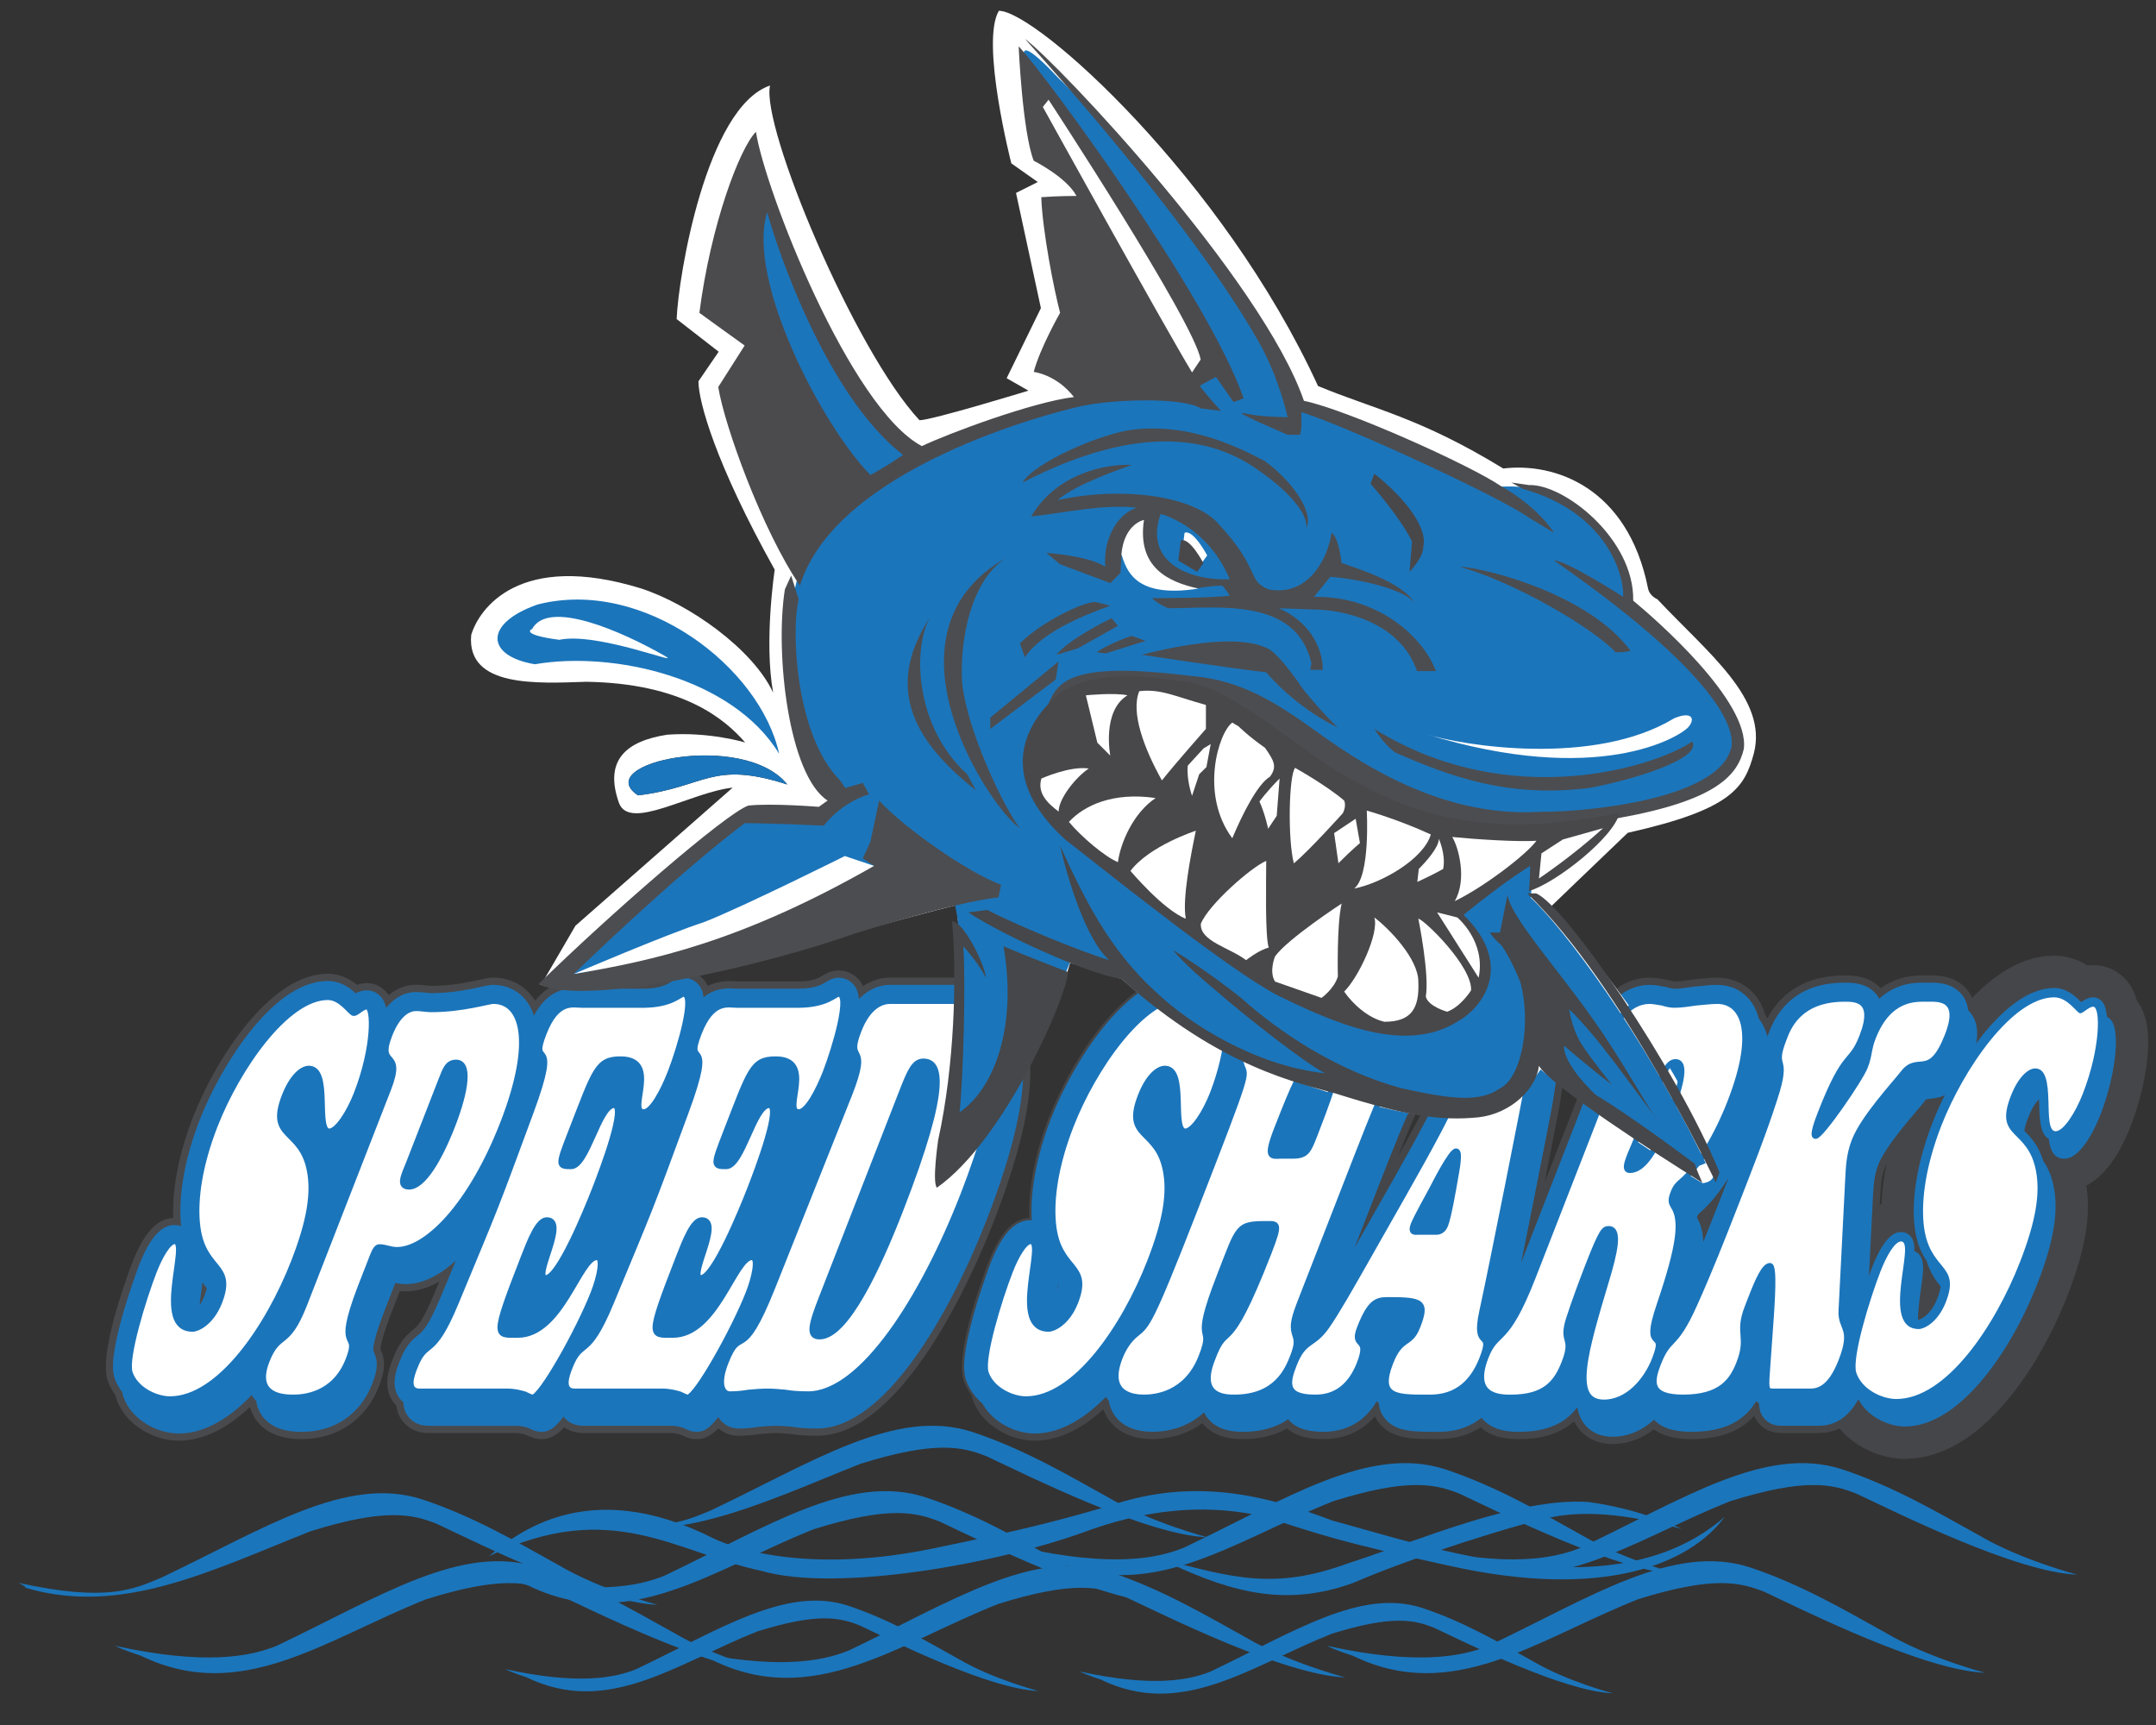 <?xml version="1.0" encoding="utf-8"?>
<!-- Generator: Adobe Illustrator 15.0.0, SVG Export Plug-In . SVG Version: 6.00 Build 0)  -->
<!DOCTYPE svg PUBLIC "-//W3C//DTD SVG 1.1//EN" "http://www.w3.org/Graphics/SVG/1.1/DTD/svg11.dtd">
<svg version="1.1" id="Layer_1" xmlns="http://www.w3.org/2000/svg" xmlns:xlink="http://www.w3.org/1999/xlink" x="0px" y="0px"
	 width="200px" height="160px" viewBox="0 0 200 160" enable-background="new 0 0 200 160" xml:space="preserve">
<rect x="0" y="0" width="200" height="160" fill="#333333" stroke="none"/>
<path fill="#454649" stroke="#454649" stroke-width="6" d="M195.888,94.695c-0.117-0.17-0.268-0.299-0.438-0.387
	c-0.053-0.562-0.171-1.012-0.364-1.297c-0.219-0.318-0.548-0.504-0.907-0.504c-0.448,0-0.828,0.236-1.118,0.439
	c-0.513-0.516-1.339-1.307-2.505-1.307c-4.676,0-9.398,7.643-11.274,12.459c-1.345,3.455-1.95,6.805-1.7,9.441
	c0.156,1.65,0.641,2.684,1.142,3.428c0.342,1.107,0.854,1.803,1.295,2.35c-0.026,0.291-0.125,0.652-0.311,1.133
	c-0.582,1.492-1.488,1.914-1.713,1.953c-0.024,0-0.045,0-0.068,0c-0.005-0.891,0.146-1.963,0.26-2.791
	c0.235-1.652,0.373-2.65-0.154-3.256c-0.123-0.141-0.276-0.244-0.443-0.309c0.018-0.604-0.072-1.047-0.358-1.377
	c-0.224-0.256-0.529-0.391-0.868-0.391c-0.351,0-1.428,0-2.716,3.309c-0.028,0.076-2.934,7.777-2.274,9.984
	c0.156,0.479,0.407,0.91,0.729,1.289c0.015,0.143,0.038,0.277,0.073,0.396c0.618,1.908,2.795,3.055,4.546,3.055
	c4.911,0,9.71-6.668,12.287-13.281c1.5-3.852,1.967-6.619,1.504-8.959c-0.205-1.064-0.576-1.824-0.977-2.402
	c-0.43-1.432-1.172-2.203-1.751-2.781c0.044-0.32,0.158-0.717,0.362-1.238c0.349-0.896,0.721-1.414,1.004-1.697
	c0.01,0.207,0.015,0.4,0.019,0.557c0.033,1.266,0.073,2.666,0.883,3.125c0.123,1.016,0.454,1.838,1.441,1.838
	c1.677,0,3.069-3.354,3.33-4.023C196.209,99.891,196.697,95.883,195.888,94.695z"/>
<path fill="#454649" d="M149.59,133.938c-1.343,0-2.475-0.529-3.193-1.49c-0.139-0.189-0.266-0.398-0.372-0.621
	c-1.242,1.107-2.923,1.654-5.078,1.654c-0.692,0-2.36,0-3.602-1.086c-1.673,1.086-3.367,1.086-4.011,1.086c0,0-0.271,0-0.276,0
	c-2.025,0-4.122-0.006-5.27-1.68c-0.091-0.141-0.174-0.281-0.248-0.43c-1.455,1.689-3.306,2.109-4.784,2.109
	c-0.594,0-2.209,0-3.367-0.98c-1.156,0.648-2.525,0.98-4.086,0.98c-0.654,0-2.568,0-3.773-1.475
	c-1.781,1.303-3.718,1.475-4.608,1.475c-2.354,0-3.533-1.01-4.108-1.852c-0.192-0.281-0.345-0.584-0.457-0.908
	c-2.099,1.91-4.278,2.91-6.375,2.91c-2.192,0-4.968-1.391-5.803-3.967c-0.025-0.086-0.046-0.168-0.065-0.256
	c-0.324-0.441-0.572-0.922-0.736-1.43c-0.837-2.793,2.271-10.789,2.303-10.869c1.071-2.748,2.283-4.072,3.803-4.146
	c-0.114-2.713,0.525-5.998,1.831-9.342c2.084-5.348,7.133-13.301,12.503-13.301c1.17,0,2.086,0.527,2.715,1.027
	c0.27-0.094,0.576-0.16,0.909-0.16c0.793,0,1.536,0.402,1.998,1.082c0.087,0.121,0.16,0.258,0.229,0.398
	c2.325-2.066,5.111-2.191,5.741-2.191c1.441,0,2.638,0.475,3.424,1.348c1.256-0.889,2.812-1.348,4.583-1.348
	c0.71,0,2.869,0,4.074,1.76c0.282,0.414,0.478,0.879,0.58,1.391c0.077,0.096,0.154,0.193,0.222,0.295
	c0.481,0.703,0.703,1.529,0.661,2.475c1.3-2.982,3.272-6.23,6.296-6.23c0.892,0,1.707,0.377,2.289,1.061
	c0.37,0.438,0.634,0.986,0.797,1.676c0,0.002,0.003,0.006,0.007,0.01c1.464,1.723,1.074,4.979,0.368,9.395
	c-0.096,0.59-0.696,3.676-1.431,7.389l2.586-6.637c1.224-3.135,1.355-4.121,1.366-4.361c-0.463-1.031-0.412-1.947,0.18-3.459
	c1.601-4.115,4.456-4.559,5.607-4.559c0.466,0,0.861,0.068,1.151,0.121c0.118,0.021,0.207,0.039,0.295,0.049l0.104,0.012
	l0.169,0.037c0.199,0.061,0.474,0.137,0.58,0.137c0.449,0,1.009-0.082,1.603-0.166l0.154-0.023l0.051-0.006
	c0.222-0.018,0.422-0.037,0.621-0.057c0.481-0.049,1.017-0.104,1.556-0.104c1.54,0,2.911,0.713,3.761,1.953
	c0.307,0.451,0.545,0.975,0.712,1.561c0.032,0.041,0.06,0.08,0.088,0.125c0.03,0.043,0.059,0.086,0.09,0.133
	c1.378-2.605,3.825-3.975,7.139-3.975c0,0,0.081,0,0.085,0c0.645,0,2.204,0.006,3.277,1.184c1.636-1.188,3.299-1.188,3.948-1.188
	l0.331,0.004l0.4-0.004c0.608,0,2.457,0,3.527,1.564c0.275,0.4,0.462,0.859,0.553,1.363c0.093,0.104,0.174,0.209,0.253,0.322
	c0.813,1.191,0.825,2.76,0.034,4.793c-1.237,3.166-2.661,3.92-4.42,4.068c-0.014,0.002-0.028,0.002-0.042,0.004
	c-0.214,0.268-0.46,0.559-0.761,0.916c-1.014,1.195-2.893,3.418-3.419,4.768c-0.343,0.887-0.39,1.723-0.436,2.533l-0.021,0.396
	l-0.616,12.182c-0.006,0.141,0.002,0.168,0.11,0.445c0.522,1.322,0.646,2.547-0.268,4.885c-0.403,1.039-1.637,4.203-4.915,4.203
	h-3.368c-0.372,0-1.355,0-2.12-0.822c-0.229-0.242-0.388-0.496-0.498-0.762c-1.084,1.189-2.829,2.148-5.784,2.148
	c-1.059,0-2.462-0.111-3.527-0.906C152.263,133.471,150.961,133.938,149.59,133.938 M132.668,101.635
	c-0.135,0.141-0.276,0.275-0.423,0.402l-0.206,0.16c-0.282,0.215-0.639,0.752-2.358,5.066
	C130.68,105.477,131.728,103.549,132.668,101.635z"/>
<path fill="#1B75BB" d="M182.372,94.469c-0.122-0.178-0.263-0.326-0.416-0.445c-0.021-0.484-0.147-0.896-0.384-1.242
	c-0.68-0.988-1.957-0.988-2.439-0.988c-0.086,0-0.41,0.002-0.41,0.002h-0.321c-0.761,0-2.767,0-4.358,2.121
	c-0.037-0.438-0.163-0.814-0.381-1.135c-0.676-0.986-1.898-0.986-2.488-0.986h-0.083c-3.172,0-5.314,1.395-6.367,4.143l-0.034,0.088
	c-0.624,1.6-0.566,2.139-0.404,2.775c0.09,0.352,0.201,0.797-0.495,2.896c-0.907,2.84-2.213,6.182-3.362,9.135l-0.305,0.779
	c-1.184,3.037-2.451,6.229-3.711,9.004c-0.101,0.23-0.194,0.439-0.287,0.631c1.427-4.527,1.573-6.682,0.642-8.133l-0.021-0.037
	c-0.013-0.021-0.024-0.041-0.037-0.064c0.004-0.033,0.02-0.143,0.105-0.363c0.149-0.385,0.229-0.457,0.439-0.648l0.039-0.037
	c1.67-1.406,3.464-4.297,4.809-7.748c1.646-4.221,1.878-7.385,0.673-9.152c-0.063-0.096-0.136-0.184-0.209-0.268
	c-0.123-0.539-0.319-1.016-0.591-1.418c-0.609-0.889-1.558-1.377-2.672-1.377c-0.472,0-0.95,0.047-1.414,0.094
	c-0.214,0.021-0.427,0.043-0.633,0.062h-0.032l-0.096,0.016c-0.648,0.096-1.259,0.186-1.81,0.186c-0.271,0-0.563-0.08-0.892-0.168
	l-0.061-0.021l-0.067-0.008c-0.12-0.016-0.236-0.037-0.353-0.059c-0.27-0.049-0.575-0.102-0.927-0.102
	c-0.879,0-3.07,0.361-4.379,3.721c-0.521,1.34-0.473,1.871-0.179,2.496c0.119,0.242,0.392,0.818-1.365,5.32l-5.675,14.564
	c-0.888,2.275-1.53,3.492-2.049,4.242c1.136-5.369,3.816-18.92,4.034-20.246c0.607-3.797,1.024-7.043-0.071-8.328
	c-0.067-0.082-0.143-0.152-0.22-0.215c-0.101-0.617-0.283-1.121-0.586-1.473c-0.329-0.389-0.773-0.594-1.28-0.594
	c-2.015,0-3.849,2.203-5.617,6.734c-1.492,3.828-3.907,8.111-5.85,11.555l-0.222,0.395l-3.976,6.998l-0.353,0.613
	c-0.914,1.605-2.051,3.602-2.885,4.783c-0.042,0.062-0.082,0.113-0.124,0.168c0.017-0.037,0.029-0.082,0.049-0.121l5.179-13.285
	c2.933-7.527,3.216-7.742,3.781-8.176l0.122-0.094l0.03-0.023c0.732-0.629,1.316-1.525,1.794-2.748
	c0.603-1.543,0.61-2.764,0.024-3.623c-0.114-0.164-0.245-0.303-0.382-0.424c-0.037-0.482-0.176-0.9-0.422-1.258
	c-0.811-1.188-2.388-1.188-2.983-1.188c-2.576,0-4.086,1.086-4.981,2.211c-0.055-0.396-0.186-0.748-0.398-1.059
	c-0.507-0.744-1.439-1.152-2.627-1.152c-0.724,0-4.03,0.182-6.079,3.268c-0.052-0.139-0.108-0.262-0.179-0.367
	c-0.118-0.17-0.267-0.299-0.439-0.387c-0.051-0.562-0.169-1.012-0.362-1.297c-0.219-0.318-0.549-0.504-0.909-0.504
	c-0.449,0-0.824,0.236-1.115,0.439c-0.514-0.516-1.34-1.307-2.509-1.307c-4.676,0-9.396,7.643-11.272,12.459
	c-1.347,3.455-1.949,6.805-1.697,9.441c0.153,1.65,0.636,2.684,1.14,3.43c0.344,1.105,0.854,1.801,1.295,2.348
	c-0.029,0.291-0.125,0.652-0.314,1.133c-0.582,1.492-1.484,1.914-1.711,1.953c-0.023,0-0.046,0-0.067,0
	c-0.004-0.891,0.146-1.963,0.261-2.791c0.232-1.652,0.372-2.65-0.154-3.256c-0.124-0.141-0.275-0.244-0.443-0.309
	c0.016-0.604-0.075-1.047-0.358-1.377c-0.222-0.256-0.529-0.391-0.87-0.391c-0.351,0-1.424,0-2.715,3.309
	c-0.028,0.076-2.936,7.777-2.273,9.984c0.153,0.479,0.407,0.91,0.729,1.289c0.015,0.143,0.04,0.279,0.073,0.396
	c0.617,1.908,2.797,3.055,4.545,3.055c2.362,0,4.694-1.547,6.769-3.879c0.075,0.277,0.193,0.533,0.352,0.764
	c0.103,0.154,0.228,0.285,0.36,0.412c0.044,0.477,0.189,0.906,0.441,1.275c0.569,0.832,1.613,1.271,3.019,1.271
	c1.077,0,3.403-0.277,5.064-2.428c0.009,0.008,0.019,0.014,0.028,0.021c0.034,0.479,0.171,0.896,0.413,1.25
	c0.789,1.156,2.305,1.156,2.876,1.156c2.062,0,3.439-0.652,4.375-1.475c0.053,0.146,0.123,0.287,0.216,0.42
	c0.644,0.943,1.94,1.055,2.862,1.055c2.337,0,4.005-1.234,4.953-3.67c0.012-0.023,0.02-0.047,0.028-0.074
	c0.038,0.338,0.14,0.664,0.341,0.955c0.126,0.184,0.276,0.334,0.444,0.461c0.006,0.436,0.105,0.855,0.357,1.223
	c0.754,1.105,2.352,1.105,4.2,1.105l0.254,0.002c0.757,0,2.652-0.002,4.241-1.66c0.062,0.15,0.139,0.301,0.231,0.438
	c0.833,1.221,2.449,1.221,3.14,1.221c3.174,0,4.547-1.279,5.357-2.846c0.09,0.242,0.205,0.467,0.352,0.662
	c0.073,0.1,0.163,0.199,0.269,0.299c0.083,0.545,0.252,1.014,0.534,1.385c0.326,0.439,0.96,0.959,2.132,0.959
	c1.616,0,2.948-0.842,3.942-1.957c0.049,0.123,0.11,0.24,0.189,0.357c0.7,1.02,2.172,1.141,3.22,1.141
	c3.997,0,5.27-1.879,5.984-3.717c0.032-0.086,0.062-0.164,0.09-0.246c-0.007,0.67,0.083,1.008,0.37,1.314
	c0.134,0.143,0.282,0.23,0.434,0.291c-0.014,0.721,0.07,1.074,0.367,1.393c0.376,0.404,0.884,0.404,1.157,0.404h3.368
	c1.621,0,2.793-1.07,3.686-3.363c0.835-2.146,0.627-3.01,0.271-3.92c-0.13-0.328-0.224-0.564-0.199-1.004l0.614-12.199
	c0.005-0.121,0.014-0.246,0.021-0.377c0.049-0.871,0.102-1.859,0.523-2.939c0.606-1.561,2.506-3.803,3.64-5.143
	c0.33-0.391,0.59-0.697,0.768-0.928c0.312-0.4,0.494-0.414,0.933-0.455c1.154-0.1,2.199-0.412,3.302-3.234
	C182.891,96.438,182.922,95.273,182.372,94.469"/>
<path fill="none" stroke="#1B75BB" stroke-width="1.3" d="M182.372,94.469c-0.122-0.178-0.263-0.326-0.416-0.445
	c-0.021-0.484-0.147-0.896-0.384-1.242c-0.68-0.988-1.957-0.988-2.439-0.988c-0.086,0-0.41,0.002-0.41,0.002h-0.321
	c-0.761,0-2.767,0-4.358,2.121c-0.037-0.438-0.163-0.814-0.381-1.135c-0.676-0.986-1.898-0.986-2.488-0.986h-0.083
	c-3.172,0-5.314,1.395-6.367,4.143l-0.034,0.088c-0.624,1.6-0.566,2.139-0.404,2.775c0.09,0.352,0.201,0.797-0.495,2.896
	c-0.907,2.84-2.213,6.182-3.362,9.135l-0.305,0.779c-1.184,3.037-2.451,6.229-3.711,9.004c-0.101,0.23-0.194,0.439-0.287,0.631
	c1.427-4.527,1.573-6.682,0.642-8.133l-0.021-0.037c-0.013-0.021-0.024-0.041-0.037-0.064c0.004-0.033,0.02-0.143,0.105-0.363
	c0.149-0.385,0.229-0.457,0.439-0.648l0.039-0.037c1.67-1.406,3.464-4.297,4.809-7.748c1.646-4.221,1.878-7.385,0.673-9.152
	c-0.063-0.096-0.136-0.184-0.209-0.268c-0.123-0.539-0.319-1.016-0.591-1.418c-0.609-0.889-1.558-1.377-2.672-1.377
	c-0.472,0-0.95,0.047-1.414,0.094c-0.214,0.021-0.427,0.043-0.633,0.062h-0.032l-0.096,0.016c-0.648,0.096-1.259,0.186-1.81,0.186
	c-0.271,0-0.563-0.08-0.892-0.168l-0.061-0.021l-0.067-0.008c-0.12-0.016-0.236-0.037-0.353-0.059
	c-0.27-0.049-0.575-0.102-0.927-0.102c-0.879,0-3.07,0.361-4.379,3.721c-0.521,1.34-0.473,1.871-0.179,2.496
	c0.119,0.242,0.392,0.818-1.365,5.32l-5.675,14.564c-0.888,2.275-1.53,3.492-2.049,4.242c1.136-5.369,3.816-18.92,4.034-20.246
	c0.607-3.797,1.024-7.043-0.071-8.328c-0.067-0.082-0.143-0.152-0.22-0.215c-0.101-0.617-0.283-1.121-0.586-1.473
	c-0.329-0.389-0.773-0.594-1.28-0.594c-2.015,0-3.849,2.203-5.617,6.734c-1.492,3.828-3.907,8.111-5.85,11.555l-0.222,0.395
	l-3.976,6.998l-0.353,0.613c-0.914,1.605-2.051,3.602-2.885,4.783c-0.042,0.062-0.082,0.113-0.124,0.168
	c0.017-0.037,0.029-0.082,0.049-0.121l5.179-13.285c2.933-7.527,3.216-7.742,3.781-8.176l0.122-0.094l0.03-0.023
	c0.732-0.629,1.316-1.525,1.794-2.748c0.603-1.543,0.61-2.764,0.024-3.623c-0.114-0.164-0.245-0.303-0.382-0.424
	c-0.037-0.482-0.176-0.9-0.422-1.258c-0.811-1.188-2.388-1.188-2.983-1.188c-2.576,0-4.086,1.086-4.981,2.211
	c-0.055-0.396-0.186-0.748-0.398-1.059c-0.507-0.744-1.439-1.152-2.627-1.152c-0.724,0-4.03,0.182-6.079,3.268
	c-0.052-0.139-0.108-0.262-0.179-0.367c-0.118-0.17-0.267-0.299-0.439-0.387c-0.051-0.562-0.169-1.012-0.362-1.297
	c-0.219-0.318-0.549-0.504-0.909-0.504c-0.449,0-0.824,0.236-1.115,0.439c-0.514-0.516-1.34-1.307-2.509-1.307
	c-4.676,0-9.396,7.643-11.272,12.459c-1.347,3.455-1.949,6.805-1.697,9.441c0.153,1.65,0.636,2.684,1.14,3.43
	c0.344,1.105,0.854,1.801,1.295,2.348c-0.029,0.291-0.125,0.652-0.314,1.133c-0.582,1.492-1.484,1.914-1.711,1.953
	c-0.023,0-0.046,0-0.067,0c-0.004-0.891,0.146-1.963,0.261-2.791c0.232-1.652,0.372-2.65-0.154-3.256
	c-0.124-0.141-0.275-0.244-0.443-0.309c0.016-0.604-0.075-1.047-0.358-1.377c-0.222-0.256-0.529-0.391-0.87-0.391
	c-0.351,0-1.424,0-2.715,3.309c-0.028,0.076-2.936,7.777-2.273,9.984c0.153,0.479,0.407,0.91,0.729,1.289
	c0.015,0.143,0.04,0.279,0.073,0.396c0.617,1.908,2.797,3.055,4.545,3.055c2.362,0,4.694-1.547,6.769-3.879
	c0.075,0.277,0.193,0.533,0.352,0.764c0.103,0.154,0.228,0.285,0.36,0.412c0.044,0.477,0.189,0.906,0.441,1.275
	c0.569,0.832,1.613,1.271,3.019,1.271c1.077,0,3.403-0.277,5.064-2.428c0.009,0.008,0.019,0.014,0.028,0.021
	c0.034,0.479,0.171,0.896,0.413,1.25c0.789,1.156,2.305,1.156,2.876,1.156c2.062,0,3.439-0.652,4.375-1.475
	c0.053,0.146,0.123,0.287,0.216,0.42c0.644,0.943,1.94,1.055,2.862,1.055c2.337,0,4.005-1.234,4.953-3.67
	c0.012-0.023,0.02-0.047,0.028-0.074c0.038,0.338,0.14,0.664,0.341,0.955c0.126,0.184,0.276,0.334,0.444,0.461
	c0.006,0.436,0.105,0.855,0.357,1.223c0.754,1.105,2.352,1.105,4.2,1.105l0.254,0.002c0.757,0,2.652-0.002,4.241-1.66
	c0.062,0.15,0.139,0.301,0.231,0.438c0.833,1.221,2.449,1.221,3.14,1.221c3.174,0,4.547-1.279,5.357-2.846
	c0.09,0.242,0.205,0.467,0.352,0.662c0.073,0.1,0.163,0.199,0.269,0.299c0.083,0.545,0.252,1.014,0.534,1.385
	c0.326,0.439,0.96,0.959,2.132,0.959c1.616,0,2.948-0.842,3.942-1.957c0.049,0.123,0.11,0.24,0.189,0.357
	c0.7,1.02,2.172,1.141,3.22,1.141c3.997,0,5.27-1.879,5.984-3.717c0.032-0.086,0.062-0.164,0.09-0.246
	c-0.007,0.67,0.083,1.008,0.37,1.314c0.134,0.143,0.282,0.23,0.434,0.291c-0.014,0.721,0.07,1.074,0.367,1.393
	c0.376,0.404,0.884,0.404,1.157,0.404h3.368c1.621,0,2.793-1.07,3.686-3.363c0.835-2.146,0.627-3.01,0.271-3.92
	c-0.13-0.328-0.224-0.564-0.199-1.004l0.614-12.199c0.005-0.121,0.014-0.246,0.021-0.377c0.049-0.871,0.102-1.859,0.523-2.939
	c0.606-1.561,2.506-3.803,3.64-5.143c0.33-0.391,0.59-0.697,0.768-0.928c0.312-0.4,0.494-0.414,0.933-0.455
	c1.154-0.1,2.199-0.412,3.302-3.234C182.891,96.438,182.922,95.273,182.372,94.469z"/>
<path fill="#494A4D" d="M16.574,133.631c-2.192,0-4.97-1.391-5.803-3.967c-0.026-0.086-0.048-0.168-0.065-0.252
	c-0.326-0.443-0.573-0.926-0.736-1.43c-0.843-2.807,2.269-10.795,2.301-10.877c1.073-2.744,2.284-4.068,3.803-4.143
	c-0.114-2.713,0.527-5.998,1.831-9.342c2.085-5.348,7.133-13.301,12.504-13.301c1.17,0,2.085,0.527,2.714,1.027
	c0.271-0.094,0.575-0.16,0.909-0.16c0.791,0,1.537,0.402,1.997,1.08c0.01,0.008,0.014,0.02,0.021,0.027
	c0.964-0.795,1.932-0.951,2.541-0.951c0.372,0,0.696,0.035,0.955,0.062c0.167,0.018,0.321,0.041,0.474,0.041
	c1.828,0,3.482-0.355,4.47-0.57c0.603-0.129,0.925-0.197,1.277-0.197c1.531,0,2.898,0.717,3.752,1.961
	c0.042,0.061,0.079,0.119,0.116,0.184c0.953-1.207,2.16-1.82,3.61-1.82c0.191,0,0.374,0.012,0.545,0.023
	c0.068,0.004,0.116,0.008,0.161,0.008h5.708c1.364,0,1.923-0.336,2.257-0.539c0.297-0.178,0.799-0.48,1.491-0.48
	c0.826,0,1.601,0.408,2.07,1.098c0.071,0.104,0.136,0.217,0.189,0.334c0.596-0.293,1.254-0.443,1.965-0.443
	c0.193,0,0.376,0.012,0.545,0.023c0.069,0.004,0.117,0.008,0.163,0.008h5.707c1.364,0,1.923-0.334,2.256-0.539
	c0.298-0.178,0.8-0.48,1.491-0.48c0.827,0,1.601,0.408,2.07,1.094c0.075,0.111,0.141,0.229,0.199,0.354
	c0.971-0.656,1.915-0.783,2.506-0.783h6.46c1.937,0,3.554,0.805,4.551,2.268c0.329,0.477,0.594,1.035,0.79,1.66
	c0.003,0.008,0.007,0.012,0.013,0.02c2.146,3.143,1.4,9.434-2.211,18.705c-1.814,4.654-8.359,19.84-16.401,19.84
	c-0.929,0-1.716-0.057-2.401-0.168l-0.109-0.01c-0.492-0.043-0.877-0.078-1.274-0.078c-0.462,0-1.023,0.049-1.447,0.088
	c-0.688,0.111-1.354,0.168-2.021,0.168c-0.711,0-1.368-0.246-1.884-0.697c-0.69,0.725-1.301,1.006-2.044,1.006
	c-0.585,0-1.021-0.211-1.371-0.375l-0.114-0.053c-0.291-0.078-0.529-0.137-0.83-0.137h-8.145c-0.688,0-1.302-0.186-1.798-0.531
	c-0.726,0.793-1.354,1.096-2.128,1.096c-0.584,0-1.019-0.211-1.369-0.375l-0.117-0.053c-0.292-0.074-0.531-0.137-0.832-0.137H39.74
	c-1.062,0-1.948-0.441-2.496-1.24c-0.262-0.383-0.423-0.82-0.483-1.305c-0.12-0.117-0.228-0.244-0.318-0.381
	c-0.987-1.441-0.304-3.189-0.012-3.934c0.566-1.455,1.104-2.08,1.896-2.721c0.356-0.291,0.852-0.691,1.938-3.305l0.48-1.156
	c-1.06,0.598-2.109,0.906-3.118,0.906c-0.191,0-0.368-0.012-0.535-0.029l-0.844,2.168c-0.856,2.25-0.95,3.014-0.956,3.209
	c0.48,1.059,0.439,1.98-0.146,3.48c-1.189,3.049-3.856,4.871-7.138,4.871c-2.018,0-3.464-0.621-4.3-1.844
	c-0.237-0.346-0.41-0.727-0.519-1.137C21.016,132.557,18.754,133.631,16.574,133.631"/>
<path fill="#1B75BB" d="M93.292,95.377c-0.039-0.059-0.082-0.119-0.126-0.176c-0.155-0.566-0.379-1.074-0.676-1.51
	C91.734,92.586,90.536,92,89.028,92h-6.46c-0.709,0-1.89,0.258-2.9,1.711c-0.028-0.062-0.059-0.119-0.094-0.172
	c-0.134-0.195-0.317-0.344-0.525-0.43c0-0.527-0.079-0.967-0.275-1.252c-0.227-0.33-0.584-0.523-0.98-0.523
	c-0.323,0-0.569,0.148-0.808,0.293c-0.423,0.256-1.205,0.73-2.939,0.73h-5.707c-0.074,0-0.159-0.008-0.248-0.012
	c-0.142-0.012-0.299-0.021-0.46-0.021c-0.986,0-1.794,0.387-2.468,1.184c-0.136-0.18-0.307-0.316-0.504-0.398
	c0.002-0.527-0.079-0.967-0.271-1.252c-0.228-0.33-0.585-0.523-0.981-0.523c-0.324,0-0.571,0.148-0.808,0.293
	c-0.423,0.256-1.21,0.73-2.94,0.73H53.95c-0.075,0-0.157-0.008-0.248-0.012c-0.143-0.012-0.298-0.021-0.458-0.021
	c-1.604,0-2.746,1.016-3.593,3.189c-0.026,0.068-0.053,0.137-0.076,0.201c-0.1-0.23-0.212-0.447-0.346-0.645
	c-0.058-0.084-0.119-0.158-0.185-0.238c-0.136-0.551-0.341-1.039-0.617-1.445C47.818,92.494,46.87,92,45.765,92
	c-0.204,0-0.452,0.051-0.987,0.164c-1.041,0.227-2.786,0.604-4.761,0.604c-0.201,0-0.403-0.023-0.619-0.049
	c-0.25-0.027-0.511-0.055-0.809-0.055c-0.671,0-1.855,0.295-2.821,2.078c-0.009-0.016-0.016-0.031-0.026-0.047
	c-0.118-0.17-0.27-0.299-0.438-0.387c-0.051-0.562-0.169-1.012-0.363-1.297c-0.22-0.318-0.55-0.504-0.909-0.504
	c-0.447,0-0.826,0.236-1.117,0.439c-0.511-0.516-1.337-1.307-2.507-1.307c-4.675,0-9.395,7.643-11.273,12.459
	c-1.345,3.455-1.948,6.805-1.698,9.441c0.155,1.65,0.641,2.684,1.142,3.43c0.343,1.105,0.855,1.801,1.295,2.348
	c-0.029,0.291-0.128,0.652-0.313,1.133c-0.581,1.492-1.484,1.914-1.712,1.953c-0.023,0-0.045,0-0.067,0
	c-0.004-0.891,0.146-1.963,0.261-2.791c0.231-1.652,0.375-2.65-0.155-3.256c-0.125-0.141-0.274-0.244-0.441-0.309
	c0.015-0.604-0.073-1.047-0.361-1.377c-0.221-0.256-0.527-0.391-0.867-0.391c-0.352,0-1.424,0-2.715,3.309
	c-0.029,0.076-2.938,7.777-2.276,9.984c0.158,0.479,0.409,0.91,0.731,1.289c0.015,0.143,0.037,0.279,0.072,0.398
	c0.618,1.906,2.795,3.053,4.547,3.053c2.454,0,4.883-1.67,7.02-4.164c0.054,0.393,0.189,0.746,0.403,1.055
	c0.113,0.166,0.242,0.311,0.381,0.438c0.036,0.467,0.173,0.885,0.42,1.248c0.865,1.268,2.631,1.268,3.209,1.268
	c2.757,0,4.911-1.471,5.908-4.025c0.513-1.322,0.46-1.861,0.153-2.502c-0.116-0.242-0.359-0.756,0.95-4.193l1.154-2.965
	c0.039-0.098,0.071-0.174,0.098-0.234c0.092,0.018,0.191,0.043,0.295,0.068c0.307,0.074,0.652,0.154,1.062,0.154
	c2.128,0,4.544-1.828,6.751-4.914c-0.5,1.23-1.095,2.666-1.944,4.703l-0.95,2.285c-1.216,2.926-1.829,3.428-2.326,3.826
	c-0.557,0.449-0.991,0.871-1.496,2.17c-0.235,0.6-0.72,1.846-0.13,2.715c0.11,0.16,0.281,0.332,0.532,0.467
	c-0.035,0.42,0.021,0.854,0.271,1.215c0.209,0.309,0.619,0.67,1.406,0.67h8.145c0.488,0,0.855,0.094,1.211,0.189l0.068,0.02
	c0.085,0.035,0.161,0.072,0.229,0.107c0.28,0.131,0.521,0.244,0.81,0.244c0.368,0,0.849,0,2.241-2.133
	c0.013,0.316,0.09,0.629,0.278,0.902c0.206,0.309,0.621,0.67,1.406,0.67h8.145c0.487,0,0.854,0.094,1.21,0.189l0.069,0.02
	c0.083,0.035,0.16,0.072,0.229,0.107c0.279,0.131,0.52,0.244,0.807,0.244c0.373,0,0.859,0,2.271-2.18
	c0.024,0.541,0.176,0.922,0.352,1.18c0.302,0.439,0.776,0.693,1.305,0.693c0.609,0,1.218-0.051,1.855-0.16
	c0.488-0.041,1.087-0.094,1.612-0.094c0.456,0,0.889,0.039,1.391,0.078l0.162,0.016c0.623,0.109,1.354,0.16,2.232,0.16
	c5.727,0,11.589-9.814,15.171-18.998C93.306,106.775,95.64,98.809,93.292,95.377"/>
<path fill="none" stroke="#1B75BB" stroke-width="1.3" d="M93.292,95.377c-0.039-0.059-0.082-0.119-0.126-0.176
	c-0.155-0.566-0.379-1.074-0.676-1.51C91.734,92.586,90.536,92,89.028,92h-6.46c-0.709,0-1.89,0.258-2.9,1.711
	c-0.028-0.062-0.059-0.119-0.094-0.172c-0.134-0.195-0.317-0.344-0.525-0.43c0-0.527-0.079-0.967-0.275-1.252
	c-0.227-0.33-0.584-0.523-0.98-0.523c-0.323,0-0.569,0.148-0.808,0.293c-0.423,0.256-1.205,0.73-2.939,0.73h-5.707
	c-0.074,0-0.159-0.008-0.248-0.012c-0.142-0.012-0.299-0.021-0.46-0.021c-0.986,0-1.794,0.387-2.468,1.184
	c-0.136-0.18-0.307-0.316-0.504-0.398c0.002-0.527-0.079-0.967-0.271-1.252c-0.228-0.33-0.585-0.523-0.981-0.523
	c-0.324,0-0.571,0.148-0.808,0.293c-0.423,0.256-1.21,0.73-2.94,0.73H53.95c-0.075,0-0.157-0.008-0.248-0.012
	c-0.143-0.012-0.298-0.021-0.458-0.021c-1.604,0-2.746,1.016-3.593,3.189c-0.026,0.068-0.053,0.137-0.076,0.201
	c-0.1-0.23-0.212-0.447-0.346-0.645c-0.058-0.084-0.119-0.158-0.185-0.238c-0.136-0.551-0.341-1.039-0.617-1.445
	C47.818,92.494,46.87,92,45.765,92c-0.204,0-0.452,0.051-0.987,0.164c-1.041,0.227-2.786,0.604-4.761,0.604
	c-0.201,0-0.403-0.023-0.619-0.049c-0.25-0.027-0.511-0.055-0.809-0.055c-0.671,0-1.855,0.295-2.821,2.078
	c-0.009-0.016-0.016-0.031-0.026-0.047c-0.118-0.17-0.27-0.299-0.438-0.387c-0.051-0.562-0.169-1.012-0.363-1.297
	c-0.22-0.318-0.55-0.504-0.909-0.504c-0.447,0-0.826,0.236-1.117,0.439c-0.511-0.516-1.337-1.307-2.507-1.307
	c-4.675,0-9.395,7.643-11.273,12.459c-1.345,3.455-1.948,6.805-1.698,9.441c0.155,1.65,0.641,2.684,1.142,3.43
	c0.343,1.105,0.855,1.801,1.295,2.348c-0.029,0.291-0.128,0.652-0.313,1.133c-0.581,1.492-1.484,1.914-1.712,1.953
	c-0.023,0-0.045,0-0.067,0c-0.004-0.891,0.146-1.963,0.261-2.791c0.231-1.652,0.375-2.65-0.155-3.256
	c-0.125-0.141-0.274-0.244-0.441-0.309c0.015-0.604-0.073-1.047-0.361-1.377c-0.221-0.256-0.527-0.391-0.867-0.391
	c-0.352,0-1.424,0-2.715,3.309c-0.029,0.076-2.938,7.777-2.276,9.984c0.158,0.479,0.409,0.91,0.731,1.289
	c0.015,0.143,0.037,0.279,0.072,0.398c0.618,1.906,2.795,3.053,4.547,3.053c2.454,0,4.883-1.67,7.02-4.164
	c0.054,0.393,0.189,0.746,0.403,1.055c0.113,0.166,0.242,0.311,0.381,0.438c0.036,0.467,0.173,0.885,0.42,1.248
	c0.865,1.268,2.631,1.268,3.209,1.268c2.757,0,4.911-1.471,5.908-4.025c0.513-1.322,0.46-1.861,0.153-2.502
	c-0.116-0.242-0.359-0.756,0.95-4.193l1.154-2.965c0.039-0.098,0.071-0.174,0.098-0.234c0.092,0.018,0.191,0.043,0.295,0.068
	c0.307,0.074,0.652,0.154,1.062,0.154c2.128,0,4.544-1.828,6.751-4.914c-0.5,1.23-1.095,2.666-1.944,4.703l-0.95,2.285
	c-1.216,2.926-1.829,3.428-2.326,3.826c-0.557,0.449-0.991,0.871-1.496,2.17c-0.235,0.6-0.72,1.846-0.13,2.715
	c0.11,0.16,0.281,0.332,0.532,0.467c-0.035,0.42,0.021,0.854,0.271,1.215c0.209,0.309,0.619,0.67,1.406,0.67h8.145
	c0.488,0,0.855,0.094,1.211,0.189l0.068,0.02c0.085,0.035,0.161,0.072,0.229,0.107c0.28,0.131,0.521,0.244,0.81,0.244
	c0.368,0,0.849,0,2.241-2.133c0.013,0.316,0.09,0.629,0.278,0.902c0.206,0.309,0.621,0.67,1.406,0.67h8.145
	c0.487,0,0.854,0.094,1.21,0.189l0.069,0.02c0.083,0.035,0.16,0.072,0.229,0.107c0.279,0.131,0.52,0.244,0.807,0.244
	c0.373,0,0.859,0,2.271-2.18c0.024,0.541,0.176,0.922,0.352,1.18c0.302,0.439,0.776,0.693,1.305,0.693
	c0.609,0,1.218-0.051,1.855-0.16c0.488-0.041,1.087-0.094,1.612-0.094c0.456,0,0.889,0.039,1.391,0.078l0.162,0.016
	c0.623,0.109,1.354,0.16,2.232,0.16c5.727,0,11.589-9.814,15.171-18.998C93.306,106.775,95.64,98.809,93.292,95.377z"/>
<path fill="#1B75BB" d="M30.495,112.836c0.082-0.996,0.039-1.908-0.131-2.762c-0.206-1.064-0.576-1.824-0.978-2.402
	c-0.431-1.432-1.172-2.203-1.751-2.781c0.045-0.322,0.158-0.717,0.36-1.236c0.351-0.898,0.722-1.414,1.007-1.699
	c0.01,0.209,0.014,0.4,0.017,0.557c0.034,1.266,0.074,2.666,0.885,3.125c0.122,1.016,0.451,1.838,1.441,1.838
	c0.584,0,1.135-0.41,1.615-0.967L30.495,112.836 M57.004,117.812c-0.128-0.141-0.284-0.24-0.457-0.305
	c0.028-0.492-0.028-0.941-0.241-1.25c-0.215-0.316-0.555-0.496-0.934-0.496c-0.016,0-0.028,0.002-0.04,0.002
	c0.436-0.971,0.913-2.115,1.442-3.473c2.799-7.182,2.234-8.01,1.93-8.455c-0.14-0.203-0.333-0.35-0.555-0.426
	c0.06-0.805-0.118-1.066-0.247-1.258c-0.217-0.314-0.559-0.496-0.939-0.496c-0.063,0-0.13,0.006-0.192,0.016
	c0.5-0.855,0.868-0.889,1.599-0.889c0.066,0,0.14,0.002,0.213,0.008c-0.024,0.188-0.053,0.371-0.079,0.547
	c-0.139,0.896-0.257,1.672,0.222,2.23c0.128,0.148,0.286,0.26,0.47,0.334c-0.038,0.525,0.019,0.988,0.332,1.35
	c0.24,0.279,0.594,0.438,0.992,0.438c0.256,0,0.841-0.002,1.656-1.092C59.741,111.211,59.5,111.805,57.004,117.812z M71.376,117.795
	c-0.122-0.133-0.275-0.225-0.443-0.287c0.032-0.494-0.029-0.941-0.241-1.25c-0.216-0.316-0.554-0.496-0.934-0.496
	c-0.013,0-0.024,0.002-0.041,0.002c0.438-0.971,0.917-2.115,1.445-3.473c2.799-7.182,2.232-8.01,1.93-8.455
	c-0.139-0.203-0.331-0.35-0.554-0.426c0.059-0.805-0.118-1.066-0.248-1.258c-0.215-0.314-0.558-0.496-0.939-0.496
	c-0.065,0-0.128,0.006-0.193,0.016c0.502-0.855,0.87-0.889,1.6-0.889c0.067,0,0.138,0.002,0.212,0.008
	c-0.024,0.188-0.051,0.371-0.076,0.547c-0.141,0.896-0.261,1.674,0.219,2.23c0.127,0.148,0.289,0.26,0.47,0.334
	c-0.036,0.525,0.021,0.988,0.332,1.35c0.241,0.279,0.594,0.438,0.994,0.438c0.271,0,0.918-0.002,1.822-1.316L71.376,117.795z"/>
<path fill="#FFFFFF" d="M53.382,85.863l14.586-12.808c-3.898,0.435-9.532,4.045-10.541,1.443c-1.445-4.041,0.722-5.775,4.476-6.353
	c3.899-0.287,7.221,0.723,7.221,0.723c-1.878-2.166-5.777-5.487-14.729-5.631c-4.476,0.144-11.119,0.578-10.686-4.332
	c0.722-2.456,4.477-7.797,15.739-4.332c4.475,1.441,10.397,5.632,12.273,9.676c-0.865-4.766,0.144-11.409,0.144-11.409
	c-5.484-9.822-7.074-15.598-7.074-17.473l1.877-2.743l-3.898-3.031c0.145-3.901,2.742-19.643,8.663-21.661
	c-0.865,3.754,7.8,24.545,13.863,31.045c1.155,0,10.107-2.742,10.107-2.742l-2.021-1.156l3.177-6.499L94.25,17.894l2.019-1.01
	l-2.454-1.732c0,0-2.888-11.266-1.154-14.151c3.464,0,20.792,15.595,29.603,34.801c5.196,2.164,9.387,2.889,17.184,7.653
	c4.768-0.578,11.55,1.731,13.431,11.12c0.143,0.722,0.866,1.009,0.866,1.009c4.762,5.057,10.252,9.243,8.95,14.297
	c-0.865,3.176-2.021,5.198-11.697,7.364c-3.174,3.031-7.219,6.931-7.219,6.931c2.743,2.743,14.728,17.474,15.161,24.983
	c-0.287,0.578-1.009,0.578-1.009,0.578c-7.941-4.623-15.019-10.543-15.019-10.543c-2.167,3.033-4.042,8.088-24.548,0.432
	c-9.965-4.762-10.942-5.951-14.307-8.82l-4.792-1.502c-1.694,6.201-7.399,17.545-12.381,20.865c-0.342-1.041,0-3.141,0-3.141
	c0.722-6.643,2.961-15.52,1.805-23.068c-9.604,2.383-32.947,9.506-38.628,7.342l0.241-0.145L53.382,85.863"/>
<path fill="#1B75BB" d="M45.367,144.336c2.501-2.047,9.1-7.506,20.695-1.707c2.274,1.137,9.212,3.299,20.357,1.025
	c8.871-1.818,12.166-2.73,16.488-3.98c8.3-2.844,15.237-0.684,20.694,1.365c9.324,2.5,26.155,8.525,36.391-0.342
	c-3.183,4.318-11.145,7.732-25.471,4.549c-10.464-2.275-12.169-2.957-17.174-4.549c-4.774-1.137-10.118-0.912-16.033,1.139
	c-8.414,3.18-23.653,5.91-30.703,3.863C62.652,143.996,56.74,138.879,45.367,144.336"/>
<path fill="#1B75BB" d="M107.553,144.549c6.822,1.814,10.69,2.955,17.512,0.451c6.368-2.045,15.695-6.139,22.289-5.684
	c5.003,0.678,8.642,2.498,8.642,2.498c-5.685-1.586-9.325-1.586-11.827-1.133c-3.068,0.568-12.848,3.635-18.647,6.141
	C118.698,149.322,113.238,147.275,107.553,144.549"/>
<path fill="#1B75BB" d="M49.005,147.064c9.324,4.551,17.057-1.479,26.496-5.229c6.937-2.162,9.439-1.594,11.713-0.682
	c3.864,1.816,14.784,7.275,20.468,7.504c0,0-5.229-1.365-9.097-3.643c-4.092-2.271-7.96-4.547-12.736-6.137
	c-7.05-2.277-14.669,2.727-24.22,7.277c-2.502,1.021-6.71,1.82-15.012,0C47.529,146.609,49.005,147.064,49.005,147.064"/>
<path fill="#1B75BB" d="M97.199,144.467c9.325,4.549,17.058-1.48,26.497-5.232c6.938-2.162,9.439-1.592,11.713-0.684
	c3.864,1.82,14.782,7.279,20.469,7.506c0,0-5.231-1.363-9.1-3.639c-4.092-2.273-7.959-4.549-12.735-6.141
	c-7.05-2.273-14.667,2.729-24.222,7.275c-2.499,1.025-6.709,1.82-15.01,0C95.722,144.01,97.199,144.467,97.199,144.467"/>
<path fill="#1B75BB" d="M134.024,144.467c9.322,4.549,17.054-1.48,26.495-5.232c6.935-2.162,9.437-1.592,11.712-0.684
	c3.867,1.82,14.783,7.279,20.467,7.506c0,0-5.229-1.363-9.097-3.639c-4.093-2.273-7.959-4.549-12.734-6.141
	c-7.052-2.273-14.67,2.729-24.223,7.275c-2.502,1.025-6.707,1.82-15.01,0C132.545,144.01,134.024,144.467,134.024,144.467"/>
<path fill="#1B75BB" d="M53.337,140.998c8.908,2.65,17.059-1.477,26.495-5.23c6.938-2.158,9.439-1.594,11.715-0.68
	c3.864,1.816,14.782,7.277,20.466,7.504c0,0-5.229-1.365-9.097-3.639c-4.093-2.273-7.958-4.551-12.735-6.141
	c-7.05-2.275-14.669,2.729-24.223,7.277c-2.5,1.025-4.914,2.291-13.216,0.471C53.651,141.014,53.337,140.998,53.337,140.998"/>
<g>
	<path fill="#1B75BB" d="M2.316,147.258c8.907,2.645,17.056-1.48,26.495-5.232c6.938-2.16,9.438-1.592,11.714-0.682
		c3.865,1.818,14.783,7.277,20.467,7.508c0,0-5.231-1.367-9.097-3.639c-4.093-2.277-7.959-4.551-12.736-6.143
		c-7.049-2.273-14.668,2.729-24.221,7.277c-2.502,1.025-4.917,2.291-13.218,0.469C2.629,147.271,2.316,147.258,2.316,147.258"/>
	<path fill="#1B75BB" d="M66.118,153.996c9.325,4.547,17.058-1.479,26.496-5.229c6.936-2.162,9.439-1.594,11.711-0.682
		c3.866,1.816,14.784,7.273,20.471,7.5c0,0-5.232-1.365-9.098-3.635c-4.096-2.277-7.959-4.551-12.735-6.143
		c-7.052-2.273-14.67,2.73-24.221,7.281c-2.502,1.02-6.712,1.816-15.013,0C64.638,153.547,66.118,153.996,66.118,153.996"/>
	<path fill="#1B75BB" d="M102.083,155.771c7.553,3.684,13.82-1.197,21.463-4.238c5.618-1.748,7.645-1.289,9.488-0.549
		c3.129,1.469,11.975,5.889,16.576,6.076c0,0-4.234-1.105-7.366-2.949c-3.315-1.838-6.447-3.68-10.316-4.971
		c-5.71-1.844-11.881,2.209-19.618,5.895c-2.027,0.826-5.435,1.473-12.159,0C100.886,155.402,102.083,155.771,102.083,155.771"/>
	<path fill="#1B75BB" d="M48.801,155.555c7.551,3.688,13.815-1.197,21.461-4.238c5.618-1.752,7.643-1.287,9.487-0.551
		c3.13,1.473,11.974,5.891,16.578,6.08c0,0-4.236-1.107-7.369-2.951c-3.314-1.84-6.447-3.682-10.315-4.973
		c-5.711-1.838-11.882,2.211-19.619,5.896c-2.025,0.828-5.435,1.471-12.157,0C47.603,155.186,48.801,155.555,48.801,155.555"/>
	<path fill="#1B75BB" d="M13.049,153.564c9.325,4.545,17.058-1.479,26.495-5.232c6.937-2.162,9.441-1.592,11.714-0.682
		c3.865,1.818,14.785,7.275,20.47,7.506c0,0-5.232-1.365-9.098-3.641c-4.094-2.271-7.96-4.549-12.738-6.143
		c-7.047-2.271-14.668,2.73-24.221,7.281c-2.502,1.021-6.71,1.816-15.012,0C11.571,153.111,13.049,153.564,13.049,153.564"/>
	<path fill="#1B75BB" d="M125.467,153.564c9.324,4.545,17.054-1.479,26.493-5.232c6.938-2.162,9.439-1.592,11.713-0.682
		c3.869,1.818,14.784,7.275,20.469,7.506c0,0-5.229-1.365-9.098-3.641c-4.093-2.271-7.957-4.549-12.733-6.143
		c-7.052-2.271-14.671,2.73-24.223,7.281c-2.502,1.021-6.71,1.816-15.011,0C123.99,153.111,125.467,153.564,125.467,153.564"/>
</g>
<path fill="#1B75BB" d="M95.179,131.082c-1.912,0-4.296-1.26-4.978-3.367c-0.718-2.396,2.255-10.213,2.284-10.291
	c1.259-3.227,2.394-3.6,3.137-3.6c0.301,0,0.58,0.078,0.825,0.225c-0.021-0.152-0.04-0.307-0.053-0.467
	c-0.259-2.703,0.354-6.131,1.727-9.646c1.919-4.932,6.794-12.748,11.694-12.748c1.151,0,2.01,0.658,2.566,1.182
	c0.289-0.168,0.642-0.311,1.058-0.311c0.513,0,0.98,0.254,1.283,0.699c0.898,1.312,0.44,5.426-1.019,9.174
	c-0.506,1.297-1.886,4.312-3.755,4.312c-1.875,0-1.934-2.148-1.977-3.719c-0.012-0.504-0.034-1.32-0.126-1.846
	c-0.227,0.252-0.529,0.707-0.82,1.453c-0.586,1.504-0.417,1.676,0.297,2.391c0.712,0.717,1.688,1.695,2.092,3.777
	c0.479,2.432,0.009,5.273-1.528,9.215C105.451,123.775,100.657,131.082,95.179,131.082 M97.267,116.658
	c-0.038,0.398-0.101,0.842-0.169,1.336c-0.155,1.105-0.478,3.406-0.03,3.918c0.017,0.021,0.083,0.031,0.135,0.035
	c0.246-0.088,0.897-0.525,1.344-1.662c0.488-1.254,0.342-1.438-0.276-2.191C97.97,117.727,97.602,117.277,97.267,116.658z"/>
<path fill="none" stroke="#1B75BB" stroke-width="1.3" d="M97.267,116.658c-0.038,0.398-0.101,0.842-0.169,1.336
	c-0.155,1.105-0.478,3.406-0.03,3.918c0.017,0.021,0.083,0.031,0.135,0.035c0.246-0.088,0.897-0.525,1.344-1.662
	c0.488-1.254,0.342-1.438-0.276-2.191C97.97,117.727,97.602,117.277,97.267,116.658z"/>
<path fill="none" stroke="#1B75BB" stroke-width="1.3" d="M95.179,131.082c-1.912,0-4.296-1.26-4.978-3.367
	c-0.718-2.396,2.255-10.213,2.284-10.291c1.259-3.227,2.394-3.6,3.137-3.6c0.301,0,0.58,0.078,0.825,0.225
	c-0.021-0.152-0.04-0.307-0.053-0.467c-0.259-2.703,0.354-6.131,1.727-9.646c1.919-4.932,6.794-12.748,11.694-12.748
	c1.151,0,2.01,0.658,2.566,1.182c0.289-0.168,0.642-0.311,1.058-0.311c0.513,0,0.98,0.254,1.283,0.699
	c0.898,1.312,0.44,5.426-1.019,9.174c-0.506,1.297-1.886,4.312-3.755,4.312c-1.875,0-1.934-2.148-1.977-3.719
	c-0.012-0.504-0.034-1.32-0.126-1.846c-0.227,0.252-0.529,0.707-0.82,1.453c-0.586,1.504-0.417,1.676,0.297,2.391
	c0.712,0.717,1.688,1.695,2.092,3.777c0.479,2.432,0.008,5.273-1.528,9.215C105.451,123.775,100.657,131.082,95.179,131.082z"/>
<path fill="#FFFFFF" d="M99.352,104.416c2.069-5.316,6.618-11.91,10.464-11.91c1.27,0,2.119,1.482,2.416,1.482
	c0.277,0,0.792-0.611,1.208-0.611c0.675,0,0.708,3.779-0.964,8.072c-0.679,1.738-1.792,3.479-2.526,3.479
	c-1.327,0,0.171-5.828-1.888-5.828c-0.616,0-1.551,0.715-2.266,2.555c-1.574,4.037,1.561,2.963,2.323,6.898
	c0.415,2.096,0.032,4.65-1.464,8.48c-2.328,5.98-6.858,12.729-11.477,12.729c-1.308,0-3.21-0.869-3.722-2.453
	c-0.412-1.381,1.242-6.799,2.259-9.406c0.536-1.377,1.314-2.756,1.906-2.756c1.408,0-1.994,8.127,1.649,8.127
	c0.436,0,1.745-0.566,2.503-2.506c1.433-3.68-1.641-2.762-2.067-7.309C97.494,111.213,97.916,108.092,99.352,104.416"/>
<path fill="none" stroke="#1B75BB" stroke-width="0.5" d="M99.352,104.416c2.069-5.316,6.618-11.91,10.464-11.91
	c1.27,0,2.119,1.482,2.416,1.482c0.277,0,0.792-0.611,1.208-0.611c0.675,0,0.708,3.779-0.964,8.072
	c-0.679,1.738-1.792,3.479-2.526,3.479c-1.327,0,0.171-5.828-1.888-5.828c-0.616,0-1.551,0.715-2.266,2.555
	c-1.574,4.037,1.561,2.963,2.323,6.898c0.415,2.096,0.032,4.65-1.464,8.48c-2.328,5.98-6.858,12.729-11.477,12.729
	c-1.308,0-3.21-0.869-3.722-2.453c-0.412-1.381,1.242-6.799,2.259-9.406c0.536-1.377,1.314-2.756,1.906-2.756
	c1.408,0-1.994,8.127,1.649,8.127c0.436,0,1.745-0.566,2.503-2.506c1.433-3.68-1.641-2.762-2.067-7.309
	C97.494,111.213,97.916,108.092,99.352,104.416z"/>
<path fill="#FFFFFF" d="M120.663,120.613c-0.598,1.533-0.819,2.297-0.581,3.064c0.177,0.566,0.335,0.871-0.163,2.15
	c-0.479,1.221-1.515,3.777-5.418,3.777c-0.871,0-3.389-0.051-2.053-3.475c1.454-3.932,1.227,0.41,5.269-9.965
	c1.077-2.76,0.799-2.658-0.189-2.658c-2.775,0-2.598,0.207-4.392,4.809c-2.728,6.998-0.403,4.188-1.7,7.512
	c-1.393,3.574-4.363,3.777-5.315,3.777c-0.914,0-3.588-0.203-2.232-3.678c0.418-1.072,0.972-1.738,1.47-2.145
	c1.052-0.873,1.251-0.719,5.413-11.396c5.298-13.594,4.779-12.471,4.444-13.49c-0.137-0.41-0.313-0.871,0.085-1.893
	c1.531-3.934,5.001-4.34,6.109-4.34c0.833,0,3.034,0.25,1.838,3.318c-0.615,1.586-1.174,2.146-1.907,2.861
	c-0.775,0.715-1.134,1.33-2.907,5.877c-1.115,2.863-0.458,2.504,0.492,2.504h1.011c1.308,0,1.467-0.51,2.083-2.094
	c2.173-5.572,1.974-5.928,1.857-6.287c-0.157-0.562-0.335-1.021,0.183-2.352c0.378-0.969,1.415-3.828,5.357-3.828
	c0.932,0,3.546,0.049,2.155,3.627c-0.44,1.119-0.957,1.889-1.553,2.398c-0.854,0.668-1.012,0.514-4.18,8.637L120.663,120.613"/>
<path fill="none" stroke="#1B75BB" stroke-width="0.5" d="M120.663,120.613c-0.598,1.533-0.819,2.297-0.581,3.064
	c0.177,0.566,0.335,0.871-0.163,2.15c-0.479,1.221-1.515,3.777-5.418,3.777c-0.871,0-3.389-0.051-2.053-3.475
	c1.454-3.932,1.227,0.41,5.269-9.965c1.077-2.76,0.799-2.658-0.189-2.658c-2.775,0-2.598,0.207-4.392,4.809
	c-2.728,6.998-0.403,4.188-1.7,7.512c-1.393,3.574-4.363,3.777-5.315,3.777c-0.914,0-3.588-0.203-2.232-3.678
	c0.418-1.072,0.972-1.738,1.47-2.145c1.052-0.873,1.251-0.719,5.413-11.396c5.298-13.594,4.779-12.471,4.444-13.49
	c-0.137-0.41-0.313-0.871,0.085-1.893c1.531-3.934,5.001-4.34,6.109-4.34c0.833,0,3.034,0.25,1.838,3.318
	c-0.615,1.586-1.174,2.146-1.907,2.861c-0.775,0.715-1.134,1.33-2.907,5.877c-1.115,2.863-0.458,2.504,0.492,2.504h1.011
	c1.308,0,1.467-0.51,2.083-2.094c2.173-5.572,1.974-5.928,1.857-6.287c-0.157-0.562-0.335-1.021,0.183-2.352
	c0.378-0.969,1.415-3.828,5.357-3.828c0.932,0,3.546,0.049,2.155,3.627c-0.44,1.119-0.957,1.889-1.553,2.398
	c-0.854,0.668-1.012,0.514-4.18,8.637L120.663,120.613z"/>
<path fill="#FFFFFF" d="M130.314,110.598c1.986-3.525,4.553-8.021,6.125-12.061c1.375-3.523,3.047-6.184,4.81-6.184
	c1.725,0,1.04,4.551,0.499,7.924c-0.242,1.48-3.344,17.119-4.262,21.309c-0.861,3.881,1.127,1.531-0.01,4.443
	c-1.454,3.732-4.208,3.576-5.2,3.576c-2.832,0-4.517-0.051-3.282-3.217c0.957-2.455,1.809-1.533,2.503-3.324
	c0.896-2.297,0.481-2.504-2.71-2.504c-1.029,0-1.684,0.104-2.659,2.609c-0.777,1.99,1.01,0.664-0.026,3.322
	c-1.195,3.062-3.355,3.113-4.146,3.113c-2.837,0-2.555-1.379-1.916-3.014c0.935-2.402,1.725-1.688,3.019-3.527
	c0.972-1.379,2.343-3.83,3.281-5.467L130.314,110.598 M133.041,114.277c0.2,0,0.754,0.102,1.053-0.666
	c0.299-0.764,0.759-3.422,0.881-4.139c0.137-0.816,0.539-2.705,0.102-2.705c-0.473,0-2.006,3.066-2.304,3.625
	c-0.3,0.562-1.414,2.553-1.65,3.17c-0.342,0.867,0.215,0.715,0.432,0.715H133.041z"/>
<path fill="none" stroke="#1B75BB" stroke-width="0.5" d="M133.041,114.277c0.2,0,0.754,0.102,1.053-0.666
	c0.299-0.764,0.759-3.422,0.881-4.139c0.137-0.816,0.539-2.705,0.102-2.705c-0.473,0-2.006,3.066-2.304,3.625
	c-0.3,0.562-1.414,2.553-1.65,3.17c-0.342,0.867,0.215,0.715,0.432,0.715H133.041z"/>
<path fill="none" stroke="#1B75BB" stroke-width="0.5" d="M130.314,110.598c1.986-3.525,4.553-8.021,6.125-12.061
	c1.375-3.523,3.047-6.184,4.81-6.184c1.725,0,1.04,4.551,0.499,7.924c-0.242,1.48-3.344,17.119-4.262,21.309
	c-0.861,3.881,1.127,1.531-0.01,4.443c-1.454,3.732-4.208,3.576-5.2,3.576c-2.832,0-4.517-0.051-3.282-3.217
	c0.957-2.455,1.809-1.533,2.503-3.324c0.896-2.297,0.481-2.504-2.71-2.504c-1.029,0-1.684,0.104-2.659,2.609
	c-0.777,1.99,1.01,0.664-0.026,3.322c-1.195,3.062-3.355,3.113-4.146,3.113c-2.837,0-2.555-1.379-1.916-3.014
	c0.935-2.402,1.725-1.688,3.019-3.527c0.972-1.379,2.343-3.83,3.281-5.467L130.314,110.598z"/>
<path fill="#FFFFFF" d="M147.905,103.854c3.085-7.922,0.305-4.65,1.541-7.82c1.096-2.809,2.779-3.166,3.572-3.166
	c0.415,0,0.773,0.102,1.171,0.15c0.354,0.104,0.731,0.207,1.128,0.207c0.635,0,1.308-0.104,2.001-0.207
	c0.655-0.049,1.35-0.15,1.983-0.15c2.238,0,3.84,2.553,1.189,9.348c-1.194,3.068-2.925,6.033-4.572,7.412
	c-0.276,0.256-0.478,0.408-0.714,1.021c-0.3,0.766-0.122,0.971,0.015,1.229c0.872,1.326,0.57,3.676-1.303,9.195
	c-1.616,4.756,0.789,1.893-0.427,5.008c-0.758,1.943-2.465,3.986-4.703,3.986c-3.174,0-1.737-4.701,0.277-11.445
	c0.701-2.352,1.259-4.652,0.169-4.652c-0.438,0-0.653,0.156-1.91,3.375c-0.576,1.48-1.334,3.527-1.792,4.957
	c-0.76,2.35,0.531,1.633-0.425,4.088c-0.718,1.838-1.752,3.217-4.961,3.217c-0.95,0-3.764,0-2.311-3.727
	c1.037-2.66,1.806-0.82,4.394-7.465L147.905,103.854 M151.625,106.102c-0.557,1.326-1.096,2.451-0.44,2.451
	c1.288,0,2.423-1.838,3.655-5.006c0.976-2.506,1.735-5.061,0.586-5.061c-0.736,0-1.174,1.176-1.828,2.762L151.625,106.102z"/>
<path fill="none" stroke="#1B75BB" stroke-width="0.5" d="M151.625,106.102c-0.557,1.326-1.096,2.451-0.44,2.451
	c1.288,0,2.423-1.838,3.655-5.006c0.976-2.506,1.735-5.061,0.586-5.061c-0.736,0-1.174,1.176-1.828,2.762L151.625,106.102z"/>
<path fill="none" stroke="#1B75BB" stroke-width="0.5" d="M147.905,103.854c3.085-7.922,0.305-4.65,1.541-7.82
	c1.096-2.809,2.779-3.166,3.572-3.166c0.415,0,0.773,0.102,1.171,0.15c0.354,0.104,0.731,0.207,1.128,0.207
	c0.635,0,1.308-0.104,2.001-0.207c0.655-0.049,1.35-0.15,1.983-0.15c2.238,0,3.84,2.553,1.189,9.348
	c-1.194,3.068-2.925,6.033-4.572,7.412c-0.276,0.256-0.478,0.408-0.714,1.021c-0.3,0.766-0.122,0.971,0.015,1.229
	c0.872,1.326,0.57,3.676-1.303,9.195c-1.616,4.756,0.789,1.893-0.427,5.008c-0.758,1.943-2.465,3.986-4.703,3.986
	c-3.174,0-1.737-4.701,0.277-11.445c0.701-2.352,1.259-4.652,0.169-4.652c-0.438,0-0.653,0.156-1.91,3.375
	c-0.576,1.48-1.334,3.527-1.792,4.957c-0.76,2.35,0.531,1.633-0.425,4.088c-0.718,1.838-1.752,3.217-4.961,3.217
	c-0.95,0-3.764,0-2.311-3.727c1.037-2.66,1.806-0.82,4.394-7.465L147.905,103.854z"/>
<path fill="#FFFFFF" d="M164.297,122.146c0.062-1.021,0.347-4.75-0.11-4.75c-0.514,0-1.111,1.326-1.69,2.809l-0.417,1.072
	c-0.954,2.453,0.212,2.656-0.763,5.166c-0.637,1.633-1.689,3.162-5.179,3.162c-3.133,0-2.99-1.379-2.312-3.113
	c1.034-2.658,1.487-1.279,3.378-5.521c1.295-2.861,2.587-6.131,3.724-9.047c1.236-3.164,2.69-6.846,3.686-9.961
	c1.456-4.395-0.331-2.504,0.884-5.621c0.318-0.818,1.256-3.678,5.593-3.678c0.936,0,3.015-0.055,1.639,3.471
	c-1.054,2.709-1.507,1.074-3.857,7.104c-0.259,0.664-0.816,2.148-0.458,2.148c0.532,0,4.153-5.262,4.608-6.439
	c0.421-1.072,0.3-1.584,0.738-2.709c1.476-3.783,4.012-3.574,4.962-3.574c0.951,0,3.348-0.258,1.935,3.369
	c-1.632,4.191-2.718,1.686-4.107,3.475c-0.795,1.023-3.693,4.143-4.53,6.289c-0.538,1.379-0.541,2.604-0.602,3.574l-0.62,12.215
	c-0.081,1.736,1.206,1.531-0.009,4.648c-0.994,2.555-2.105,2.812-2.879,2.812h-3.367c-0.772,0-0.733-0.154-0.551-2.658
	L164.297,122.146"/>
<path fill="none" stroke="#1B75BB" stroke-width="0.5" d="M164.297,122.146c0.062-1.021,0.347-4.75-0.11-4.75
	c-0.514,0-1.111,1.326-1.69,2.809l-0.417,1.072c-0.954,2.453,0.212,2.656-0.763,5.166c-0.637,1.633-1.689,3.162-5.179,3.162
	c-3.133,0-2.99-1.379-2.312-3.113c1.034-2.658,1.487-1.279,3.378-5.521c1.295-2.861,2.587-6.131,3.724-9.047
	c1.236-3.164,2.69-6.846,3.686-9.961c1.456-4.395-0.331-2.504,0.884-5.621c0.318-0.818,1.256-3.678,5.593-3.678
	c0.936,0,3.015-0.055,1.639,3.471c-1.054,2.709-1.507,1.074-3.857,7.104c-0.259,0.664-0.816,2.148-0.458,2.148
	c0.532,0,4.153-5.262,4.608-6.439c0.421-1.072,0.3-1.584,0.738-2.709c1.476-3.783,4.012-3.574,4.962-3.574
	c0.951,0,3.348-0.258,1.935,3.369c-1.632,4.191-2.718,1.686-4.107,3.475c-0.795,1.023-3.693,4.143-4.53,6.289
	c-0.538,1.379-0.541,2.604-0.602,3.574l-0.62,12.215c-0.081,1.736,1.206,1.531-0.009,4.648c-0.994,2.555-2.105,2.812-2.879,2.812
	h-3.367c-0.772,0-0.733-0.154-0.551-2.658L164.297,122.146z"/>
<path fill="#1B75BB" d="M195.888,94.695c-0.117-0.17-0.268-0.299-0.438-0.387c-0.053-0.562-0.171-1.012-0.364-1.297
	c-0.219-0.318-0.548-0.504-0.907-0.504c-0.448,0-0.828,0.236-1.118,0.439c-0.513-0.516-1.339-1.307-2.505-1.307
	c-4.676,0-9.398,7.643-11.274,12.459c-1.345,3.455-1.95,6.805-1.7,9.441c0.156,1.65,0.641,2.684,1.142,3.428
	c0.342,1.107,0.854,1.803,1.295,2.35c-0.026,0.291-0.125,0.652-0.311,1.133c-0.582,1.492-1.488,1.914-1.713,1.953
	c-0.024,0-0.045,0-0.068,0c-0.005-0.891,0.146-1.963,0.26-2.791c0.235-1.652,0.373-2.65-0.154-3.256
	c-0.123-0.141-0.276-0.244-0.443-0.309c0.018-0.604-0.072-1.047-0.358-1.377c-0.224-0.256-0.529-0.391-0.868-0.391
	c-0.351,0-1.428,0-2.716,3.309c-0.028,0.076-2.934,7.777-2.274,9.984c0.156,0.479,0.407,0.91,0.729,1.289
	c0.015,0.143,0.038,0.277,0.073,0.396c0.618,1.908,2.795,3.055,4.546,3.055c4.911,0,9.71-6.668,12.287-13.281
	c1.5-3.852,1.967-6.619,1.504-8.959c-0.205-1.064-0.576-1.824-0.977-2.402c-0.43-1.432-1.172-2.203-1.751-2.781
	c0.044-0.32,0.158-0.717,0.362-1.238c0.349-0.896,0.721-1.414,1.004-1.697c0.01,0.207,0.015,0.4,0.019,0.557
	c0.033,1.266,0.073,2.666,0.883,3.125c0.123,1.016,0.454,1.838,1.441,1.838c1.677,0,3.069-3.354,3.33-4.023
	C196.209,99.891,196.697,95.883,195.888,94.695"/>
<path fill="#FFFFFF" d="M180.086,104.416c2.073-5.316,6.623-11.91,10.469-11.91c1.268,0,2.116,1.482,2.413,1.482
	c0.278,0,0.795-0.611,1.21-0.611c0.675,0,0.706,3.779-0.968,8.072c-0.676,1.738-1.786,3.479-2.521,3.479
	c-1.33,0,0.169-5.828-1.894-5.828c-0.612,0-1.546,0.715-2.262,2.555c-1.576,4.037,1.557,2.963,2.323,6.898
	c0.412,2.096,0.028,4.65-1.465,8.48c-2.329,5.98-6.861,12.729-11.477,12.729c-1.31,0-3.209-0.869-3.722-2.453
	c-0.413-1.381,1.244-6.799,2.258-9.406c0.539-1.377,1.312-2.756,1.908-2.756c1.407,0-1.996,8.127,1.647,8.127
	c0.437,0,1.748-0.566,2.502-2.506c1.435-3.68-1.638-2.762-2.068-7.309C178.232,111.213,178.653,108.092,180.086,104.416"/>
<path fill="#FFFFFF" d="M19.943,104.416c2.07-5.316,6.619-11.91,10.464-11.91c1.271,0,2.119,1.482,2.416,1.482
	c0.276,0,0.793-0.611,1.208-0.611c0.675,0,0.709,3.779-0.965,8.072c-0.677,1.738-1.791,3.479-2.522,3.479
	c-1.328,0,0.169-5.828-1.893-5.828c-0.614,0-1.545,0.715-2.264,2.555c-1.574,4.037,1.562,2.963,2.326,6.898
	c0.409,2.096,0.029,4.65-1.465,8.48c-2.329,5.98-6.863,12.729-11.479,12.729c-1.308,0-3.206-0.869-3.721-2.453
	c-0.412-1.381,1.243-6.799,2.257-9.406c0.54-1.377,1.315-2.756,1.909-2.756c1.407,0-1.999,8.127,1.649,8.127
	c0.436,0,1.744-0.566,2.502-2.506c1.433-3.68-1.641-2.762-2.066-7.309C18.085,111.213,18.507,108.092,19.943,104.416"/>
<path fill="none" stroke="#1B75BB" stroke-width="0.5" d="M19.943,104.416c2.07-5.316,6.619-11.91,10.464-11.91
	c1.271,0,2.119,1.482,2.416,1.482c0.276,0,0.793-0.611,1.208-0.611c0.675,0,0.709,3.779-0.965,8.072
	c-0.677,1.738-1.791,3.479-2.522,3.479c-1.328,0,0.169-5.828-1.893-5.828c-0.614,0-1.545,0.715-2.264,2.555
	c-1.574,4.037,1.562,2.963,2.326,6.898c0.409,2.096,0.029,4.65-1.465,8.48c-2.329,5.98-6.863,12.729-11.479,12.729
	c-1.308,0-3.206-0.869-3.721-2.453c-0.412-1.381,1.243-6.799,2.257-9.406c0.54-1.377,1.315-2.756,1.909-2.756
	c1.407,0-1.999,8.127,1.649,8.127c0.436,0,1.744-0.566,2.502-2.506c1.433-3.68-1.641-2.762-2.066-7.309
	C18.085,111.213,18.507,108.092,19.943,104.416z"/>
<path fill="#FFFFFF" d="M36.04,100.992c1.493-3.836-1.146-1.789,0.109-5.01c0.796-2.041,1.827-2.453,2.44-2.453
	c0.497,0,0.933,0.104,1.428,0.104c2.872,0,5.312-0.766,5.748-0.766c2.696,0,3.859,3.678,0.87,11.346
	c-2.968,7.613-7.059,11.703-9.811,11.703c-0.596,0-1.092-0.26-1.627-0.26c-0.236,0-0.416,0.26-0.633,0.82l-1.156,2.963
	c-2.432,6.389,0.052,3.73-1.104,6.691c-1.294,3.322-4.207,3.475-5.098,3.475c-0.834,0-3.747-0.051-2.451-3.371
	c1.096-2.811,1.864-1.074,3.498-5.264L36.04,100.992 M42.307,98.537c-0.773,0-0.993,0.613-1.392,1.637l-2.986,7.666
	c-0.42,1.072-1.056,2.246,0.015,2.246c1.308,0,2.82-2.555,4.034-5.67C43.231,101.195,43.635,98.537,42.307,98.537z"/>
<path fill="none" stroke="#1B75BB" stroke-width="0.5" d="M42.307,98.537c-0.773,0-0.993,0.613-1.392,1.637l-2.986,7.666
	c-0.42,1.072-1.056,2.246,0.015,2.246c1.308,0,2.82-2.555,4.034-5.67C43.231,101.195,43.635,98.537,42.307,98.537z"/>
<path fill="none" stroke="#1B75BB" stroke-width="0.5" d="M36.04,100.992c1.493-3.836-1.146-1.789,0.109-5.01
	c0.795-2.041,1.826-2.453,2.44-2.453c0.497,0,0.933,0.104,1.428,0.104c2.872,0,5.312-0.766,5.748-0.766
	c2.696,0,3.859,3.678,0.87,11.346c-2.968,7.613-7.059,11.703-9.812,11.703c-0.595,0-1.091-0.26-1.626-0.26
	c-0.236,0-0.416,0.26-0.633,0.82l-1.156,2.963c-2.432,6.389,0.052,3.73-1.104,6.691c-1.294,3.322-4.208,3.475-5.098,3.475
	c-0.834,0-3.747-0.051-2.451-3.371c1.096-2.811,1.864-1.074,3.498-5.264L36.04,100.992z"/>
<path fill="#FFFFFF" d="M59.658,93.225c2.655,0,3.429-1.023,3.748-1.023c1.128,0-0.348,5.008-1.223,7.258
	c-0.657,1.686-1.692,3.678-2.466,3.678c-1.567,0,1.614-4.906-2.151-4.906c-2.197,0-2.38,1.025-4.67,6.9
	c-1.155,2.961-1.135,3.064,0.073,3.064c1.507,0,2.587-5.67,3.994-5.67c1.151,0-1.022,5.775-1.798,7.768
	c-0.817,2.094-3.346,8.225-4.534,8.225c-1.229,0,2.092-5.365,0.089-5.365c-0.832,0-1.568,1.943-2.206,3.576
	c-2.906,7.461-2.571,7.105-0.49,7.105c4.063,0,5.722-7.207,7.349-7.207c0.633,0,0.232,1.84-0.324,3.271
	c-1.354,3.475-4.855,9.707-5.648,9.707c-0.137,0-0.396-0.152-0.75-0.305c-0.396-0.102-0.894-0.254-1.565-0.254h-8.146
	c-1.309,0-0.729-1.535-0.47-2.195c1.095-2.814,1.566-0.566,3.814-5.98c3.864-9.303,3.524-8.383,6.933-17.633
	c2.907-7.818-0.174-3.779,1.242-7.408c1.214-3.117,2.679-2.605,3.492-2.605H59.658"/>
<path fill="none" stroke="#1B75BB" stroke-width="0.5" d="M59.658,93.225c2.655,0,3.429-1.023,3.748-1.023
	c1.128,0-0.348,5.008-1.223,7.258c-0.657,1.686-1.692,3.678-2.466,3.678c-1.567,0,1.614-4.906-2.151-4.906
	c-2.197,0-2.38,1.025-4.67,6.9c-1.155,2.961-1.135,3.064,0.073,3.064c1.507,0,2.587-5.67,3.994-5.67
	c1.151,0-1.022,5.775-1.798,7.768c-0.817,2.094-3.346,8.225-4.534,8.225c-1.229,0,2.092-5.365,0.089-5.365
	c-0.832,0-1.568,1.943-2.206,3.576c-2.906,7.461-2.571,7.105-0.49,7.105c4.063,0,5.722-7.207,7.349-7.207
	c0.633,0,0.232,1.84-0.324,3.271c-1.354,3.475-4.855,9.707-5.648,9.707c-0.137,0-0.396-0.152-0.75-0.305
	c-0.396-0.102-0.894-0.254-1.565-0.254h-8.146c-1.309,0-0.729-1.535-0.47-2.195c1.095-2.814,1.566-0.566,3.814-5.98
	c3.864-9.303,3.524-8.383,6.933-17.633c2.907-7.818-0.174-3.779,1.242-7.408c1.214-3.117,2.679-2.605,3.492-2.605H59.658z"/>
<path fill="#FFFFFF" d="M74.045,93.225c2.654,0,3.43-1.023,3.747-1.023c1.129,0-0.348,5.008-1.222,7.258
	c-0.659,1.686-1.691,3.678-2.467,3.678c-1.563,0,1.617-4.906-2.149-4.906c-2.199,0-2.38,1.025-4.671,6.9
	c-1.154,2.961-1.136,3.064,0.072,3.064c1.509,0,2.589-5.67,3.995-5.67c1.15,0-1.021,5.775-1.799,7.768
	c-0.815,2.094-3.344,8.225-4.534,8.225c-1.227,0,2.092-5.365,0.09-5.365c-0.832,0-1.568,1.943-2.206,3.576
	c-2.907,7.461-2.569,7.105-0.488,7.105c4.062,0,5.721-7.207,7.345-7.207c0.636,0,0.234,1.84-0.322,3.271
	c-1.354,3.475-4.856,9.707-5.646,9.707c-0.14,0-0.396-0.152-0.754-0.305c-0.398-0.102-0.89-0.254-1.564-0.254h-8.145
	c-1.308,0-0.731-1.535-0.473-2.195c1.096-2.814,1.568-0.566,3.818-5.98c3.863-9.303,3.521-8.383,6.929-17.633
	c2.91-7.818-0.171-3.779,1.244-7.408c1.215-3.117,2.681-2.605,3.493-2.605H74.045"/>
<path fill="none" stroke="#1B75BB" stroke-width="0.5" stroke-miterlimit="10" d="M74.045,93.225c2.654,0,3.43-1.023,3.747-1.023
	c1.129,0-0.348,5.008-1.222,7.258c-0.659,1.686-1.691,3.678-2.467,3.678c-1.563,0,1.617-4.906-2.149-4.906
	c-2.199,0-2.38,1.025-4.671,6.9c-1.154,2.961-1.136,3.064,0.072,3.064c1.509,0,2.589-5.67,3.995-5.67
	c1.15,0-1.021,5.775-1.799,7.768c-0.815,2.094-3.344,8.225-4.534,8.225c-1.227,0,2.092-5.365,0.09-5.365
	c-0.832,0-1.568,1.943-2.206,3.576c-2.907,7.461-2.569,7.105-0.488,7.105c4.062,0,5.721-7.207,7.345-7.207
	c0.636,0,0.234,1.84-0.322,3.271c-1.354,3.475-4.856,9.707-5.646,9.707c-0.14,0-0.396-0.152-0.754-0.305
	c-0.398-0.102-0.89-0.254-1.564-0.254h-8.145c-1.308,0-0.731-1.535-0.473-2.195c1.096-2.814,1.568-0.566,3.818-5.98
	c3.863-9.303,3.521-8.383,6.929-17.633c2.91-7.818-0.171-3.779,1.244-7.408c1.215-3.117,2.681-2.605,3.493-2.605H74.045z"/>
<path fill="#FFFFFF" d="M78.766,101.604c2.09-5.262-0.391-2.707,0.903-6.031c0.915-2.348,2.205-2.705,2.898-2.705h6.46
	c5.51,0,3.887,8.787,0.303,17.986c-3.704,9.502-9.35,18.447-14.365,18.447c-0.853,0-1.545-0.051-2.12-0.154
	c-0.594-0.051-1.108-0.1-1.663-0.1c-0.556,0-1.149,0.049-1.724,0.1c-0.596,0.104-1.171,0.154-1.746,0.154
	c-0.672,0-1.188-0.869-0.392-2.912c1.435-3.682,1.408,0.41,4.376-7.051L78.766,101.604 M76.234,120.309
	c-1.019,2.602-1.277,3.676-0.206,3.676c2.497,0,5.501-6.588,7.492-11.699c4.663-11.957,3.653-13.85,2.128-13.85
	c-0.832,0-1.23,0.871-1.986,2.812L76.234,120.309z"/>
<path fill="none" stroke="#1B75BB" stroke-width="0.5" d="M76.234,120.309c-1.019,2.602-1.277,3.676-0.206,3.676
	c2.497,0,5.501-6.588,7.492-11.699c4.663-11.957,3.653-13.85,2.128-13.85c-0.832,0-1.23,0.871-1.986,2.812L76.234,120.309z"/>
<path fill="none" stroke="#1B75BB" stroke-width="0.5" d="M78.766,101.604c2.09-5.262-0.391-2.707,0.903-6.031
	c0.915-2.348,2.205-2.705,2.898-2.705h6.46c5.51,0,3.887,8.787,0.303,17.986c-3.704,9.502-9.35,18.447-14.365,18.447
	c-0.853,0-1.545-0.051-2.12-0.154c-0.594-0.051-1.108-0.1-1.663-0.1c-0.556,0-1.149,0.049-1.724,0.1
	c-0.596,0.104-1.171,0.154-1.746,0.154c-0.672,0-1.188-0.869-0.392-2.912c1.435-3.682,1.408,0.41,4.376-7.051L78.766,101.604z"/>
<path fill="#1B75BB" d="M72.28,69.923c-1.762-8.06-12.592-16.37-22.414-13.853c-5.036,1.764-4.784,4.788-0.251,5.542
	C56.917,60.352,68,62.87,72.28,69.923"/>
<path fill="#FFFFFF" d="M61.704,60.858c-4.067-2.326-10.831-5.292-12.339-2.522c0,0-1.259,0.504,2.517,1.009
	C55.41,58.591,63.466,61.863,61.704,60.858"/>
<path fill="#221E1F" d="M73.035,72.765c-4.027-5.036-18.385-2.013-13.85,1.007C65.48,73.015,65.984,70.497,73.035,72.765"/>
<path fill="#1B75BB" d="M73.035,72.765c-4.027-5.036-18.385-2.013-13.85,1.007C65.48,73.015,65.984,70.497,73.035,72.765"/>
<path fill="#1B75BB" d="M77.167,73.013c-1.86-1.866-6.386-12.515-2.127-22.63c2.929-3.329,7.452-7.988,18.902-11.315
	c3.727-1.195,7.454-2.929,16.37-2.795c0.136-3.595-7.054-19.036-14.907-29.816c-0.531-1.331-1.33-3.596,2.795,0.799
	c3.728,3.461,19.303,21.429,21.7,30.215c3.727,1.063,14.375,5.592,18.233,7.724c2.794-0.136,5.461-0.536,9.985,3.859
	c1.463,1.33,3.327,4.791,2.795,7.452c2.661,1.863,9.715,7.723,10.116,11.979c0.267,2.399-0.93,4.262-9.982,6.923
	c-1.198-0.131-2.343,1.41-2.343,1.41c-0.323,1.386-3.914,4.183-6.575,5.111l-0.138,1.332c2.933,2.663,10.385,12.515,16.242,24.628
	l-1.331,0.531c-3.725-2.531-12.646-8.387-14.643-11.316c-0.667,2.797-2.128,6.656-9.851,5.191c-3.593-0.531-7.32-2.127-7.32-2.127
	c-1.066,0.266-7.054,0-16.372-5.99c-1.865-1.865-4.263-4.26-4.263-4.26c-3.457-0.535-4.923-1.332-4.923-1.332
	c-1.196,3.061-6.389,15.574-11.979,19.701c1.064-6.125,1.596-15.705,1.331-21.564c0.134-1.332-0.4-3.194-0.4-3.194
	c-8.388,1.862-12.646,3.327-12.646,3.327c-8.252,2.662-19.435,4.66-23.826,3.857c4.658-5.055,16.505-15.172,17.703-15.306
	c2.396,0.266,6.523,0.134,6.523,0.134l1.863-1.598L77.167,73.013"/>
<path fill="#4B4B4E" d="M70.125,12.227c0.816,5.365,8.744,25.651,15.391,29.15c2.449-1.169,10.26-4.084,14.106-4.551
	c-1.63-2.097-3.73-2.33-3.73-2.33c0.585-2.214,2.447-5.48,2.447-5.48c-0.581-2.215-1.632-7.576-1.746-10.726
	c1.514-0.117,3.265-0.117,3.265-0.117c-0.934-1.749-3.966-3.265-3.966-3.265c-1.048-2.682-1.397-10.607-1.397-10.607
	c2.447,2.563,17.604,23.2,20.867,32.646c-0.932,0.347-0.932,0.347-0.932,0.347l-1.632-2.331l-1.515,0.818
	c0.7,0.933,1.98,2.33,1.98,2.33l-1.867-0.232c-1.747-1.052-7.97-0.857-10.961-0.234c-2.795,0.582-22.849,5.713-26.229,16.674
	c-3.497-5.132-6.997-14.81-7.579-18.422l2.449-3.849c-1.634-1.166-4.198-3.031-4.198-3.031
	C65.929,20.854,68.609,13.746,70.125,12.227"/>
<path fill="#1B75BB" d="M71.175,19.688c0.817,3.151,5.479,17.025,12.591,22.505c-1.865,1.28-3.029,1.862-3.029,1.862
	C76.187,39.393,69.193,25.868,71.175,19.688"/>
<path fill="#4C4D50" d="M116.76,31.699c-3.611-6.382-10.871-16.069-21.686-28.099c3.031,2.215,22.036,22.385,25.883,33.578
	c3.967,0.814,15.39,5.943,18.305,7.926c3.498,1.983,4.896,4.316,4.896,4.316l-2.331-1.402c-2.564-1.864-16.67-8.394-21.104-9.793
	v1.399l-0.112,0.7h-1.167c0,0-5.549-2.346-3.966-1.98c1.517,0.349,3.966,0.349,3.966,0.349S118.68,35.089,116.76,31.699"/>
<path fill="#4C4D50" d="M141.827,44.991c3.265-0.119,9.794,5.012,9.676,10.724c1.985,1.632,10.842,9.327,10.26,13.757
	c-0.58,2.447-2.562,4.783-11.657,6.413c-4.43,0.933-10.609,2.215-18.071,0.232c-5.015-1.515-12.826-5.594-17.487-10.375
	c-1.749-1.167-15.389-5.363-17.84,1.05c1.167-3.032,0.934-5.714,13.874-4.082c4.548,0.349,7.931,2.564,11.194,4.897
	c3.73,2.681,11.54,8.277,21.1,7.693c5.014,0,16.093-1.279,17.605-5.597c0.585-1.165,0.585-5.944-16.322-17.719
	c1.166,0,6.412,3.379,6.412,3.379c0.119-1.864-1.397-7.811-9.326-10.025l-1.048-0.582L141.827,44.991"/>
<path fill="#4C4D50" d="M135.414,52.567c2.451,0.115,12.011,2.566,15.855,7.812l-0.813,0.117h-0.586
	C147.656,58.161,140.427,53.967,135.414,52.567"/>
<path fill="#4C4D50" d="M156.986,68.775c-3.384,2.328-16.909,6.645-29.498-1.168c1.047,1.632,1.982,2.217,1.982,2.217
	c5.128,2.214,10.374,4.197,17.954,3.264C151.269,72.386,157.915,70.406,156.986,68.775"/>
<path fill="#4C4D50" d="M94.843,44.757c5.014-2.564,14.34-6.412,21.687-1.283c2.913,1.98,4.776,4.08,4.658,5.478
	c0.703-1.397-1.279-4.312-3.845-6.177c-4.546-2.447-8.395-3.382-12.356-2.916C101.838,40.327,96.007,42.89,94.843,44.757"/>
<path fill="#48484B" d="M127.488,43.939c2.097,1.632,5.012,4.666,4.546,6.761c0,1.05-1.28,2.335-1.28,2.335l0.232-2.798
	c-1.052-2.219-3.849-5.365-3.849-5.365L127.488,43.939"/>
<path fill="#4C4D50" d="M123.523,49.421c-0.349,2.447-2.217,5.943-5.829,5.248c-2.099-0.817-0.653-1.853-4.85-6.282
	c-2.45-2.449-8.909-3.282-14.738-1.998c1.751-1.517,5.945-2.915,6.881-3.267c-2.45-0.115-6.995,0.817-9.328,4.781
	c3.265-0.35,6.647-1.165,9.794-0.815c-2.101,0.7-3.146,3.381-2.916,5.479c-1.631-1.05-5.479-1.282-5.479-1.282
	c1.28,1.05,1.28,1.05,1.28,1.05l4.665,1.75l0.932-0.935l0.116-1.75c1.518,1.75,1.518,3.269,7.114,3.149
	c1.28-0.232,2.215-0.232,2.215-0.232c0.351,0.352,0.699,0.933,0.699,0.933c-1.75,0.232-7.229,0.232-7.229,0.232
	c0.815,0.699,1.516,0.933,1.516,0.933c4.665,0,11.893-1.051,13.292,5.131l-0.117,0.582h1.166c0-2.215-1.4-4.547-4.08-5.713
	l3.148,0.116c2.68,0,8.043,1.05,9.676,5.712h1.75c-1.167-3.147-5.362-6.993-11.31-6.879l1.516-1.864
	c3.032,0.234,7.11,1.282,7.812,2.449c-1.05-1.982-5.83-3.382-6.764-3.731C124.106,49.536,123.523,49.421,123.523,49.421"/>
<path fill="#4C4D50" d="M93.327,51.75c-3.148,1.984-4.312,7.346-4.081,11.543c0.468,4.549,3.964,11.775,5.362,13.524
	C91.928,75.068,80.969,58.746,93.327,51.75"/>
<path fill="#4C4D50" d="M86.448,56.997c-1.748,2.449-1.866,10.145,3.266,14.809c0.582,1.048,0.815,1.513,0.815,1.513
	C86.215,69.824,81.202,64.692,86.448,56.997"/>
<path fill="#1B75BB" d="M107.666,47.671c0,0,4.317,1.05,6.414,6.063C110,53.852,106.152,51.985,107.666,47.671"/>
<path fill="#FFFFFF" d="M106.12,48.221c0,0-1.837,0.351-2.093,3.196c0.467,1.399,1.177,4.124,7.144,3.175
	C108.394,53.981,105.458,52.65,106.12,48.221"/>
<path fill="#FFFFFF" d="M109.884,49.421l-0.235,1.864l1.747,1.05l0.587-0.817C111.983,51.518,110.7,49.071,109.884,49.421"/>
<path fill="#48484B" d="M109.537,50.135l-0.233,1.862l1.749,1.05l0.582-0.815C111.634,52.231,110.351,49.785,109.537,50.135"/>
<path fill="#48484B" d="M98.923,63.877c-1.633,1.048-8.162,6.643-0.116,13.988c5.364,4.198,15.272,12.127,19.704,14.457
	c5.244,2.566,11.773,5.48,16.672,2.449c2.329-1.281,5.36-5.246,0.582-9.91c3.847-3.147,6.178-4.547,6.178-4.547
	c0,1.282-0.116,2.332-0.116,2.332c2.451-0.7,7.931-5.013,8.396-7.227c-5.596,1.048-14.81,2.564-24.02-2.684
	c-4.663-2.213-11.308-8.626-15.856-9.443C106.619,62.826,103.001,62.011,98.923,63.877"/>
<path fill="#FFFFFF" d="M105.683,64.11c-0.815,1.981,0.469,5.361,2.101,8.275c1.399-1.747,4.082-4.778,4.082-4.778
	c0-1.282,0-2.218,0-2.218C108.949,64.575,107.666,63.877,105.683,64.11"/>
<path fill="#FFFFFF" d="M114.311,67.024c-1.28,0.933-3.028,6.644,0,10.726c0.934-2.215,2.333-5.014,3.498-5.712
	c0.702-0.935,0.349-1.519-0.466-2.682c-1.517-1.052-2.447-1.982-2.447-1.982L114.311,67.024"/>
<path fill="#FFFFFF" d="M120.142,71.222c-0.585,0.697-0.699,6.644-0.117,8.86c1.516-1.282,4.548-4.662,4.548-4.662
	c0.352-0.702,0.117-1.165,0.117-1.165C123.056,72.854,120.142,71.222,120.142,71.222"/>
<path fill="#FFFFFF" d="M126.787,75.186c0,0,0.351,6.062-1.167,7.227c2.45-0.466,6.414-2.678,7.112-5.012
	C129.701,76.003,126.787,75.186,126.787,75.186"/>
<path fill="#FFFFFF" d="M134.714,77.634c2.333,0.231,6.18,0.466,7.813,0.351c-0.935,1.282-4.9,4.313-7.579,5.597
	C136.114,81.597,135.299,78.564,134.714,77.634"/>
<path fill="#FFFFFF" d="M144.977,77.865l-1.984,1.286l-0.232,2.332c0,0,3.146-2.102,5.944-4.666L144.977,77.865"/>
<path fill="#FFFFFF" d="M99.158,76.236c1.163,1.397,3.379,3.263,4.546,3.729c0.231-1.75,1.399-4.545,3.497-5.943
	C103.237,73.438,100.555,74.718,99.158,76.236"/>
<path fill="#FFFFFF" d="M104.868,80.781c1.751-2.332,6.064-3.729,6.064-3.729c-0.466,2.215-1.283,6.411-0.932,8.159
	C107.902,84.396,104.868,80.781,104.868,80.781"/>
<path fill="#FFFFFF" d="M111.396,85.678c0.701-1.749,4.664-5.246,6.063-5.828c0,1.981-0.116,6.994,0.234,8.043
	c-0.934,0.236-2.099,1.166-2.099,1.166C114.08,87.893,111.283,87.311,111.396,85.678"/>
<path fill="#FFFFFF" d="M118.277,88.711c1.166-1.635,6.178-4.901,6.178-4.901c-0.464,1.985-0.349,6.765-0.349,6.765
	c-0.351,1.166-1.517,1.982-1.517,1.982l-4.312-1.514C117.694,90.109,118.277,88.711,118.277,88.711"/>
<path fill="#FFFFFF" d="M127.488,85.096c0.465,1.398-1.399,5.479-2.798,6.881c0.815,1.162,2.216,2.447,3.729,2.795
	c2.449,0,3.265-1.164,3.152-3.729C131.571,88.945,128.885,86.146,127.488,85.096"/>
<path fill="#FFFFFF" d="M131.571,85.211c0,0,1.046,5.131,0.694,7.23c0.234,0.93,1.985,1.4,1.985,1.4
	c1.281-0.471,2.215-1.984,2.215-1.984C136.581,89.639,132.151,85.328,131.571,85.211"/>
<path fill="#FFFFFF" d="M133.315,84.629l1.868,0.467c0,0,2.682,2.215,1.98,5.594L133.315,84.629"/>
<path fill="#4C4D50" d="M74.09,55.598c-0.698,2.684-0.352,12.594,3.845,16.788l0.469,0.702l1.632-0.468l0.584,1.051
	c-2.685,0.816-4.2,2.912-4.2,2.912c-4.897-0.232-7.343-0.232-7.343-0.232c-6.646,5.016-15.855,13.991-15.855,13.991
	c10.142-1.748,16.671-4.898,16.671-4.898c3.73-1.98,11.191-5.129,11.191-5.129l-1.048-0.7l0.701-1.515l0.814-3.845
	c2.215,2.447,8.162,6.646,11.309,7.809l-0.232,1.167c-4.197,0.466-13.407,3.381-13.407,3.381
	c-7.812,2.797-24.835,6.879-29.264,4.664c6.295-6.18,17.372-15.855,19.47-16.558c2.216-0.23,6.529,0.119,6.529,0.119l0.815-0.582
	c-3.615-2.336-4.897-13.642-3.963-19.586l0.584-1.284L74.09,55.598"/>
<path fill="#4C4D50" d="M94.608,59.679c1.984-1.98,5.827-3.848,6.998-3.848l1.397,0.351c-1.981,0.702-6.297,2.33-7.929,4.783
	L94.608,59.679"/>
<path fill="#4C4D50" d="M97.992,60.73c0.151-0.182,0.334-0.364,0.537-0.544c1.638-1.455,4.592-2.84,4.592-2.84l0.583,0.699
	l-3.73,2.1L97.992,60.73"/>
<path fill="#4C4D50" d="M101.722,60.496c1.398-0.933,3.265-1.515,3.265-1.515l1.281,0.465l-3.73,1.167L101.722,60.496"/>
<path fill="#4C4D50" d="M105.918,60.73c1.865-0.469,8.862-2.219,11.891-0.469c1.282,0.934,3.031,3.615,3.031,3.615
	c1.984,2.448,3.266,3.612,3.266,3.612c-4.081-1.981-6.646-5.127-6.646-5.127C113.495,61.896,105.918,60.73,105.918,60.73"/>
<polyline fill="#4C4D50" points="98.189,61.363 91.861,66.562 91.861,67.61 97.935,63.028 98.189,61.363 "/>
<path fill="#45474A" d="M89.83,84.629l1.746-0.232c2.451,1.279,8.281,3.732,11.311,4.662c-2.796-2.564-4.548-10.609-4.548-10.609
	c2.097,4.547,4.432,9.559,8.979,13.641c2.797,2.682,8.977,6.762,15.623,7.461c-1.753-0.816-7.929-5.709-10.027-7.574
	c-3.265-2.684-4.082-3.848-4.082-3.848c3.266,1.98,6.297,4.428,6.297,4.428c3.498,3.148,8.862,6.762,14.924,8.393
	c4.78,1.051,7.229,1.285,9.092,0c2.1-1.047,2.917-6.295,1.867-9.906c-0.935-2.332-1.749-3.385-1.749-3.385
	c-0.815-0.695-1.052-1.164-1.052-1.164h0.934l0.7-3.498c0.232,1.982,4.665,6.879,7.928,11.543c2.684,3.732,5.364,8.742,6.065,9.441
	c-2.683-3.496-5.601-7.809-8.28-10.373c0.35,2.098,1.166,3.262,1.166,3.262c1.165,1.75,2.801,3.734,2.801,3.734
	c-2.449-1.869-4.433-3.615-4.433-3.615c-0.114,1.746,2.917,4.547,2.917,4.547c3.494,2.098,9.208,6.412,9.208,6.412
	c0.118,0.465,0.698,1.748,0.698,1.748c-3.961-2.449-14.219-9.092-15.154-10.842c-0.232,2.096-2.564,4.428-5.597,4.779
	c-3.496,0.348-6.646-0.113-13.291-2.215c-3.263-0.934-10.609-2.332-19.821-10.609C100.906,90.342,92.976,86.727,89.83,84.629"/>
<path fill="#45474A" d="M142.488,82.864c2.679,1.05,13.055,16.208,17.021,25.886c-0.348,0.93-0.348,0.93-0.348,0.93
	s-8.631-18.301-17.488-26.815H142.488"/>
<path fill="#FFFFFF" d="M97.27,9.251c0,0,13.444,20.499,14.11,24.093l-0.8,1.198c-2.663-4.395-13.844-24.625-13.844-24.625
	L97.27,9.251"/>
<path fill="#FFFFFF" d="M78.368,79.402c0,0-9.318,4.655-13.046,6.125c-3.329,1.061-12.101,4.814-12.101,4.814
	c7.309-1.223,15.538-2.99,27.862-10.027L78.368,79.402"/>
<path fill="#FFFFFF" d="M111.646,69.417l-1.465,1.6c-0.132,1.331,0.399,2.796,0.399,2.796c0.664-2.001,0.664-2.001,0.664-2.001
	l0.668-0.663l0.398-2.132L111.646,69.417"/>
<path fill="#FFFFFF" d="M118.434,75.673c0,0,0,0-0.798,1.199c0,0-0.267-1.331-0.801-2.53c0,0,0.667-0.928,1.866-2.13L118.434,75.673
	"/>
<path fill="#FFFFFF" d="M125.757,75.942l-1.998,1.33l0.399,2.795c1.331-1.333,1.997-1.864,1.997-1.864L125.757,75.942"/>
<path fill="#FFFFFF" d="M133.475,77.803c0,0.801-1.201,2.129-1.862,2.795l-0.135,1.201c1.466-0.667,2.397-1.201,2.397-1.201
	C134.142,79.269,133.475,77.803,133.475,77.803"/>
<path fill="#FFFFFF" d="M100.73,64.492l1.065,4.396l1.198,1.194c0,0-0.801-4.126,1.597-5.59
	C103.392,64.228,100.73,64.492,100.73,64.492"/>
<path fill="#FFFFFF" d="M96.604,72.212c0,0,2.661-1.195,4.394-0.93c-1.198,0.796-2.795,2.795-2.795,3.994
	C97.137,74.478,96.205,73.543,96.604,72.212"/>
<path fill="#FFFFFF" d="M132.274,68.088c3.333,1.064,15.579,3.061,23.031-1.466c1.598-0.666,1.997,0,1.33,0.801
	C155.837,68.354,148.25,73.013,132.274,68.088"/>
<path fill="#45474A" d="M99.059,90.258c-0.117,2.217-5.85,15.477-12.145,19.902c-0.467-0.465,0.116-4.426,0.116-4.426
	c1.516-6.881,1.748-15.162,1.281-20.291c1.052,0,3.033,3.963,3.147,5.246c-0.698-1.396-2.096-2.914-2.096-2.914
	c0.233,3.268,0,12.242-0.349,15.391c3.264-2.217,5.36-8.045,4.077-15.391c2.799,1.17,5.993,2.391,5.993,2.391L99.059,90.258"/>
</svg>

